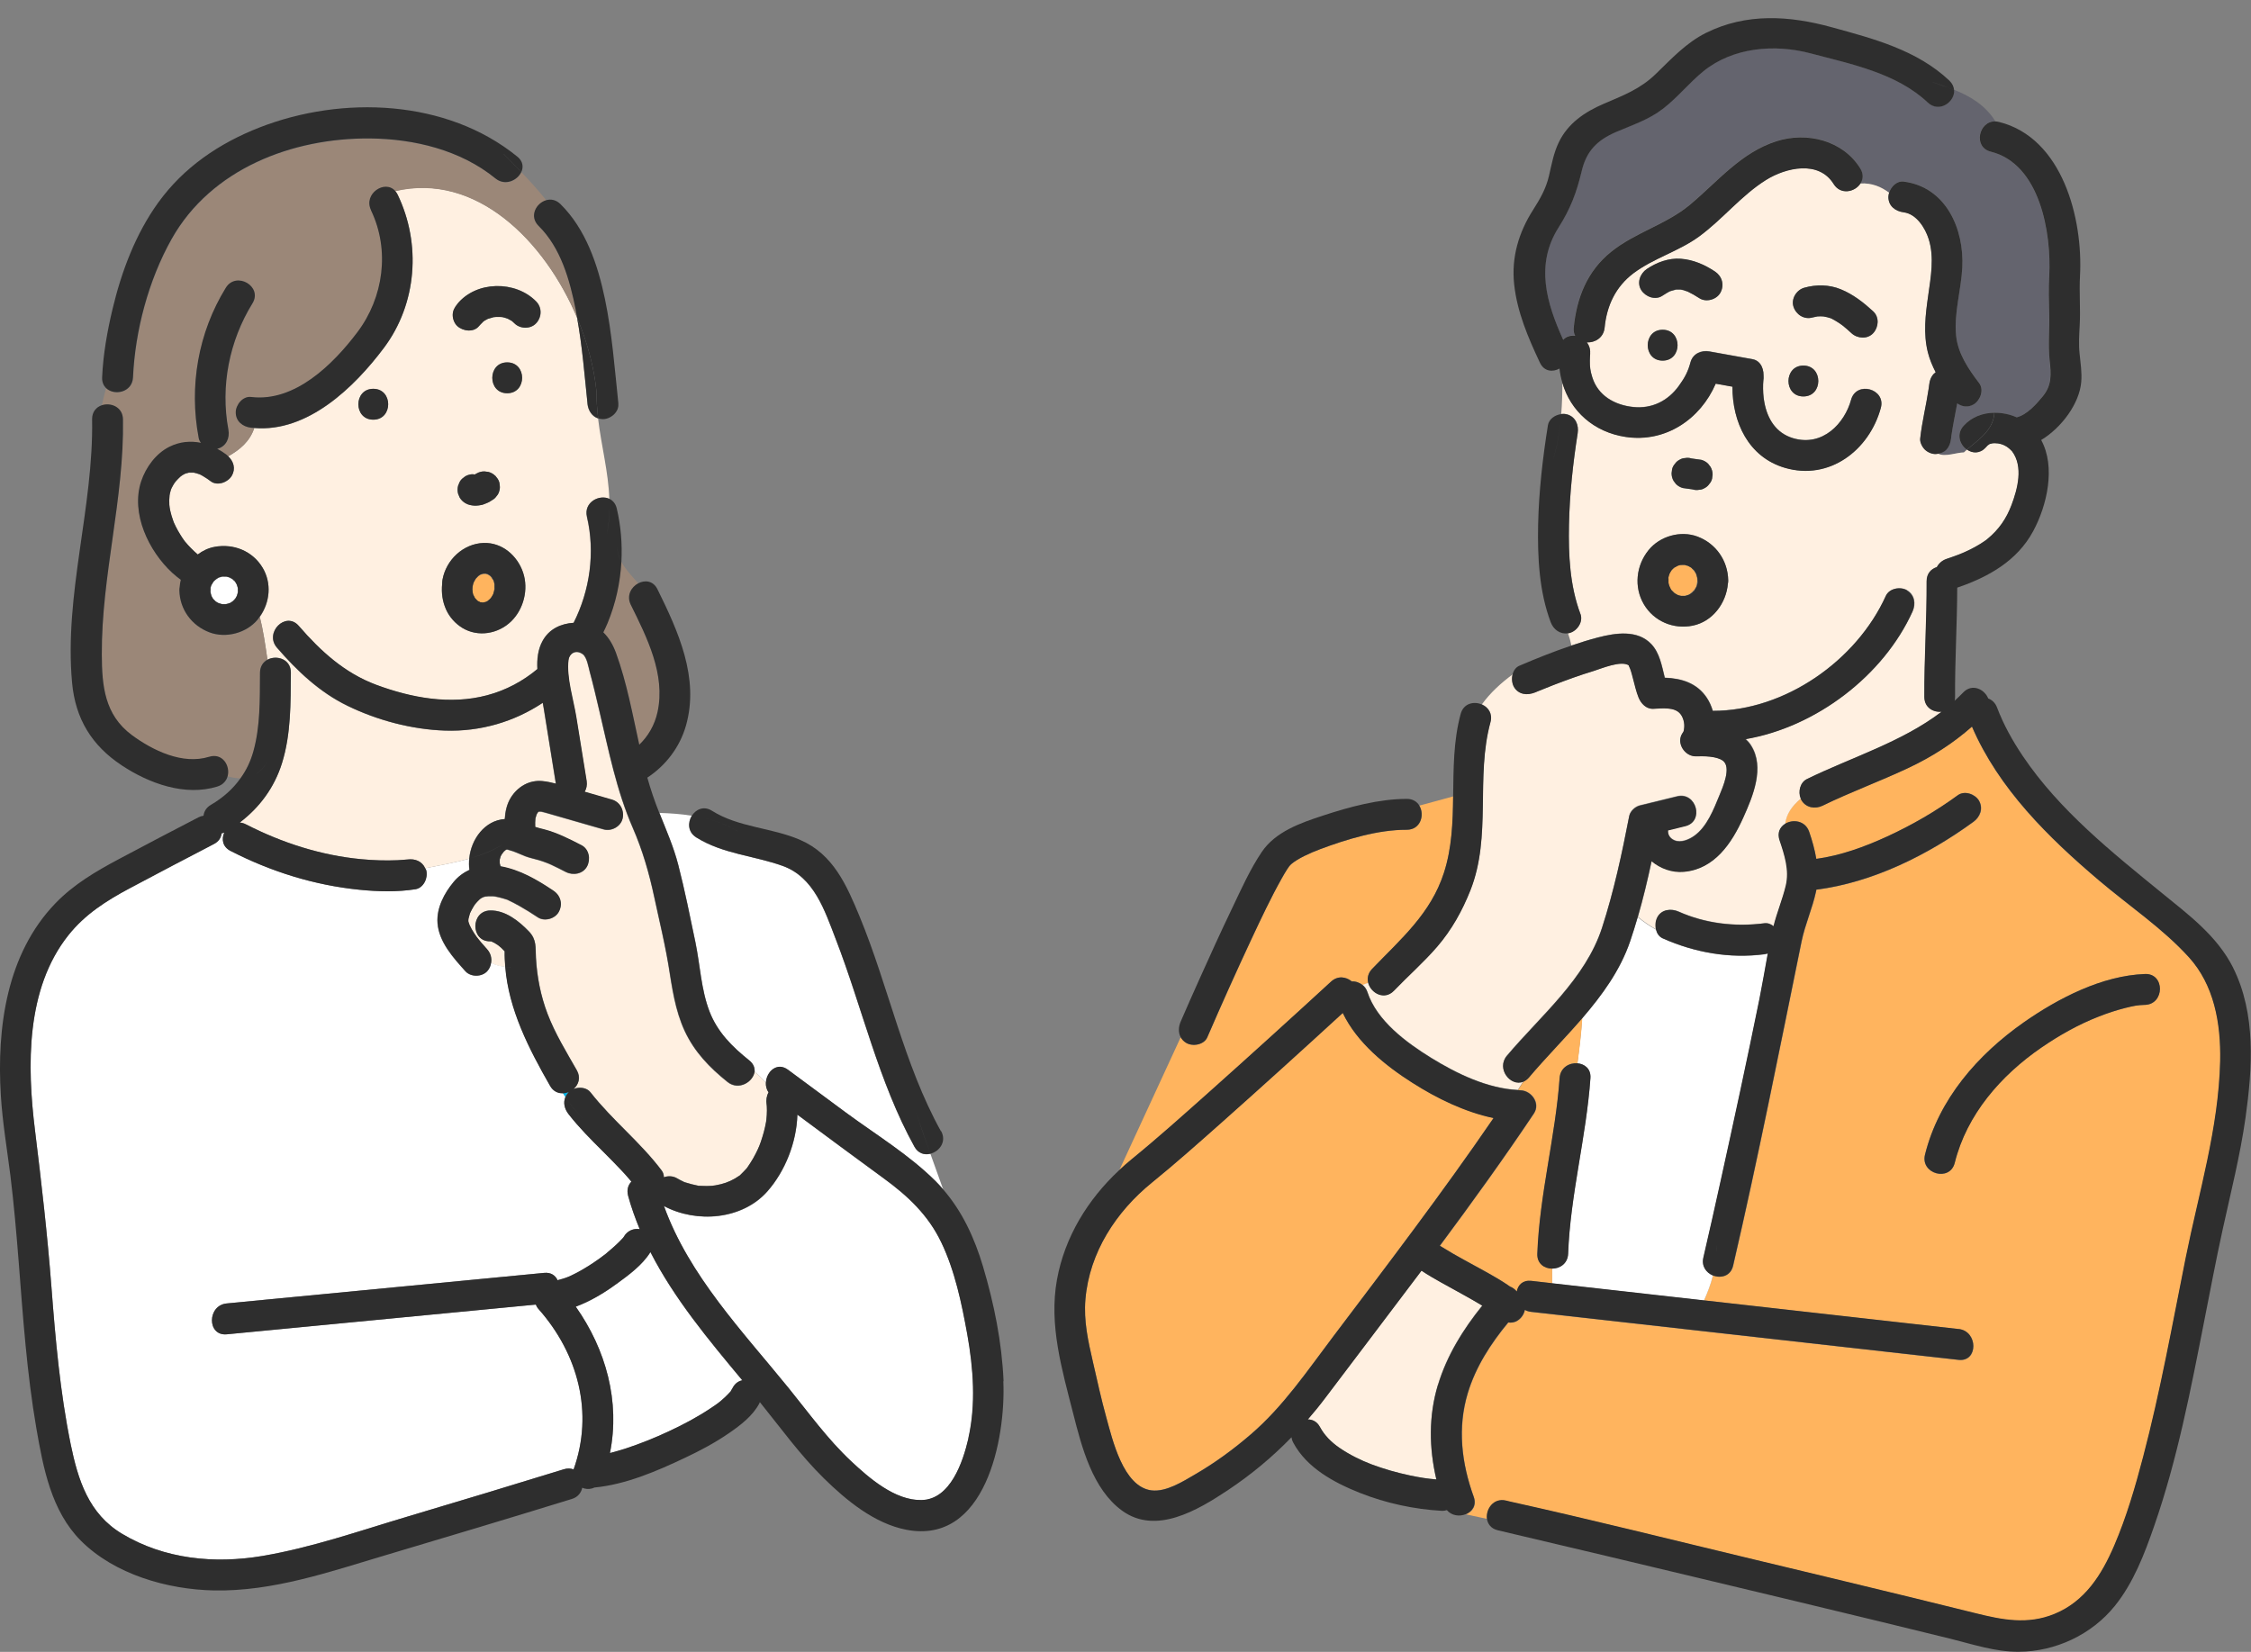 <?xml version="1.0" encoding="UTF-8"?>
<svg id="house_media_people" xmlns="http://www.w3.org/2000/svg" width="218" height="160" viewBox="0 0 218 160">
  <rect x="0" y="0" width="218" height="160" fill="#808080" stroke="none"/>
  <defs>
    <style>
      .cls-1 {
        fill: #64646e;
      }

      .cls-2 {
        fill: #fff;
      }

      .cls-3 {
        fill: none;
      }

      .cls-4 {
        fill: #ffb4a5;
      }

      .cls-5 {
        fill: #ffb45e;
      }

      .cls-6 {
        fill: #00b4e8;
      }

      .cls-7 {
        fill: #fff0e1;
      }

      .cls-8 {
        fill: #9b8778;
      }

      .cls-9 {
        fill: #2e2e2e;
      }
    </style>
  </defs>
  <rect class="cls-3" width="218" height="160"/>
  <path class="cls-4" d="M139.05,143.93c.03-.2.02-.51,0,0h0Z"/>
  <g>
    <g>
      <path class="cls-7" d="M74.24,106.94s0,.02,0,.03c-.06-.41,0-.82.19-1.16-.2-.29-.28-.63-.26-.95-.35-.38-.72-.74-1.1-1.1-.08,1.02-1.52,1.94-2.62,1.06-1.73-1.39-3.2-2.91-4.15-4.94-.95-2.04-1.23-4.21-1.58-6.41-.11-.66-.23-1.32-.37-1.97-.31-1.53-.68-3.06-1-4.59-.49-2.32-1.13-4.53-2.08-6.71-1.58-3.62-2.34-7.52-3.24-11.34-.3-1.26-.59-2.53-.93-3.78-.12-.44-.27-1.42-.69-1.71-.69-.48-1.3-.02-1.37.59-.2,1.73.48,3.83.76,5.52.33,2.06.67,4.13,1,6.19.06.4-.02.75-.19,1.04.88.25,1.75.5,2.63.76.8.23,1.23,1.04,1.04,1.84-.18.78-1.09,1.26-1.84,1.04-.24-.07-.48-.14-.71-.2-1.56-.45-3.13-.9-4.69-1.35-.21-.06-.43-.12-.65-.17.01.01-.15,0-.22,0-.01,0-.02.01-.02.01-.04.04-.07.07-.11.11,0,0,0,0,0,0-.02.06-.07.13-.1.19,0,0,0,0,0,0,0,.09-.05.2-.08.28,0,.03-.01.04-.02.06,0,0,0,0,0,0-.03.28-.03.55-.02.83.02,0,.05.02.07.03.26.09.52.14.78.21,1.27.33,2.46.94,3.63,1.54.74.38.9,1.36.54,2.05-.39.74-1.35.89-2.05.54-.46-.24-.92-.47-1.39-.69,0,0-.24-.11-.27-.12-.08-.03-.15-.06-.23-.09-.24-.09-.48-.18-.73-.25-.44-.13-.89-.22-1.32-.38-.28-.11-.56-.23-.84-.35-.01,0-.02,0-.03-.01-.09-.04-.18-.07-.28-.11-.19-.07-.4-.11-.59-.18,0,0,0,0,0,0-.03,0-.07,0-.11.02-.02,0-.03.02-.04.03-.05.04-.14.12-.14.12-.06.06-.11.12-.17.18.21-.2,0,0-.05.09-.04.07-.08.14-.12.21,0,.01,0,.01-.01.02,0,0,0,0,0,0-.02.1-.06.19-.08.29,0,.02,0,.02-.01.04,0,.09,0,.19,0,.28,0,.02,0,.03,0,.04.02.1.04.19.07.28,0,.01,0,.02,0,.03,1.88.33,3.54,1.3,5.12,2.36.69.47.93,1.29.54,2.04-.36.68-1.39.97-2.04.54-.57-.38-1.16-.75-1.76-1.09-.39-.22-.79-.43-1.2-.62-.01,0-.02,0-.04-.01-.11-.03-.21-.07-.32-.1-.27-.08-.55-.15-.83-.2-.02,0-.12-.02-.17-.02-.03,0-.06,0-.07,0-.14,0-.28-.01-.42,0-.11,0-.39.07-.15,0-.07.02-.13.03-.2.05-.02,0-.08.02-.13.04-.05.02-.12.06-.14.07-.05.03-.09.06-.14.09-.02.02-.05.04-.07.06-.15.14-.29.3-.43.46-.03.04-.11.16-.14.21-.07.11-.13.22-.19.33-.05.1-.1.2-.15.3-.02.05-.04.1-.05.15-.04.13-.08.27-.11.41,0,.02,0,.03-.01.04,0,0,0,0,0,.02,0,.02,0,.11-.01.19.02.04.03.1.04.15.02.08.06.16.09.24,0,0,0,0,0,0,.06.13.13.26.2.39.14.25.3.5.47.73,0,.01.08.1.11.14.03.03.06.08.06.08.09.11.19.23.28.34.19.22.39.44.58.66.34.37.45.83.38,1.28.46.26.93.36,1.39.39-.04-.5-.07-1.01-.06-1.52-.12-.11-.23-.24-.35-.35-.24-.21-.33-.28-.64-.46,0,0-.42-.19-.23-.12-.04-.02-.07-.03-.08-.03-.02,0-.04,0-.09,0-1.93.03-1.92-2.96,0-2.99,1.47-.02,2.78,1.03,3.75,2.04.75.79.62,1.54.67,2.53.1,1.85.46,3.69,1.12,5.43.73,1.92,1.82,3.7,2.84,5.48.41.71.17,1.39-.31,1.81.55-.22,1.27-.14,1.63.32,2.11,2.7,4.84,4.84,6.9,7.58.15.2.21.42.21.65.41-.15.87-.13,1.27.1.19.11.38.22.59.31.07.03.1.05.12.06.02,0,.06.02.13.04.37.12.74.22,1.12.29.06.01.1.02.13.03.03,0,.07,0,.13,0,.22.01.44.03.66.02.17,0,.33,0,.5-.02,0,0,.3-.04.32-.04.76-.13,1.33-.33,1.92-.67.14-.08.28-.18.42-.27.02-.01.02-.01.04-.02.01-.01.02-.02.04-.04.22-.21.42-.41.62-.64.05-.06.07-.08.07-.09.02-.03.04-.06.06-.09.09-.13.19-.27.27-.41.17-.27.32-.54.47-.82.3-.58.44-.94.67-1.67.09-.31.18-.62.25-.94.04-.17.07-.33.1-.5,0-.04.02-.16.03-.22.03-.29.05-.59.05-.88,0-.13,0-.25-.01-.38,0-.08-.01-.16-.02-.24Z"/>
      <path class="cls-6" d="M45.34,89.36s0-.04-.01-.08c0,.04,0,.08.01.08Z"/>
      <path class="cls-6" d="M47.55,55.87s.01.03.02.04c0,0,0,0,0,0,0-.02-.02-.03-.03-.05Z"/>
      <path class="cls-6" d="M47.88,57.11s.01-.08.02-.12c-.01.04-.01.06-.02.09,0,0,0,.01,0,.02,0,0,0,.01,0,.02Z"/>
      <path class="cls-6" d="M52.15,78.63s-.02,0-.02,0c-.05.01-.03.02.02,0Z"/>
      <path class="cls-6" d="M47.85,57.22s.02-.04.03-.11c0,.01,0,.03,0,.04,0,.02-.01.04-.02.06Z"/>
      <path class="cls-6" d="M46.74,31.21s.07-.06.1-.1c0,0-.02.01-.03.02-.09.06-.15.14-.07.08Z"/>
      <path class="cls-6" d="M46.34,55.79s-.07.06-.11.08c.04-.02.05-.03.08-.04,0,0,.02-.02.02-.02,0,0,0,0,0,0Z"/>
      <path class="cls-6" d="M46.84,31.12s.02-.02.05-.05c-.02.02-.03.03-.05.05,0,0,0,0,0,0Z"/>
      <path class="cls-6" d="M47.6,55.94s-.01-.01-.02-.02c.03.05.06.1.09.15.01,0-.01-.06-.07-.13Z"/>
      <path class="cls-6" d="M55.07,105.78s.04-.03.05-.04c-.2.09-.41.13-.62.14.08.13.17.26.25.39.07-.17.17-.33.31-.49Z"/>
      <path class="cls-2" d="M60.83,115.79c-.15-.57,0-1.03.32-1.36-.07-.09-.15-.18-.22-.26-.26-.31-.53-.6-.81-.9-.56-.6-1.13-1.17-1.71-1.75-1.16-1.17-2.33-2.33-3.35-3.63-.39-.5-.53-1.09-.31-1.63-.09-.13-.17-.26-.25-.39-.46.01-.92-.19-1.22-.72-2.04-3.59-4-7.38-4.34-11.52-.46-.04-.93-.13-1.39-.39-.04.3-.15.59-.38.84-.53.57-1.59.58-2.11,0-1.17-1.3-2.56-2.83-2.7-4.66-.11-1.46.65-2.9,1.56-3.99.43-.52.95-.9,1.53-1.17-.06-.36-.05-.73-.02-1.09-1.41.4-2.87.65-4.25.93.03.07.08.12.1.19.2.72-.25,1.71-1.04,1.84-1.79.28-3.63.23-5.43.05-4.38-.44-8.57-1.76-12.48-3.76-.79-.4-.89-1.16-.61-1.78-.09.04-.17.06-.26.08-.04.4-.26.78-.74,1.03-2.73,1.42-5.45,2.84-8.16,4.29-2.25,1.2-4.33,2.52-5.94,4.55-4.13,5.2-4.01,12.65-3.23,18.89.63,5.05,1.2,10.07,1.59,15.15.39,5.1.84,10.2,1.86,15.23.72,3.51,1.74,6.76,4.98,8.7,4.11,2.47,8.93,2.93,13.59,2.15,4.78-.81,9.43-2.44,14.07-3.82,5.05-1.5,10.09-3.03,15.13-4.58.36-.11.67-.09.94.02,1.98-5.5.43-11.22-3.38-15.52-.13-.14-.21-.3-.28-.45-1,.1-2.01.19-3.01.29-8.97.86-17.94,1.73-26.92,2.59-1.92.18-1.9-2.81,0-2.99,1.27-.12,2.55-.25,3.82-.37,8.97-.86,17.94-1.73,26.92-2.59.67-.06,1.09.26,1.3.71.33-.09.67-.19.99-.31.02,0,.03-.01.05-.02.09-.04.18-.08.27-.12.2-.09.39-.19.58-.29.77-.41,1.51-.88,2.21-1.39.1-.07.2-.14.29-.22,0,0,.02-.01.03-.02,0,0,0,0,0,0,.16-.09.31-.25.46-.37.27-.23.54-.46.8-.7.21-.2.41-.4.61-.61.04-.04.08-.09.11-.13.01-.02.03-.05.04-.07.33-.55.93-.79,1.51-.7-.43-1.05-.82-2.12-1.12-3.23Z"/>
      <path class="cls-2" d="M90.09,111.76c-.56.14-1.18-.03-1.54-.69-3.48-6.29-5.04-13.44-7.62-20.11-1.07-2.77-2.1-5.98-5.13-7.08-2.79-1.01-5.79-1.15-8.37-2.76-.84-.53-.84-1.46-.43-2.11-1.06-.17-2.12-.24-3.13-.27.66,1.66,1.38,3.29,1.83,5.04.63,2.47,1.14,4.99,1.66,7.49.46,2.22.54,4.58,1.37,6.72.77,2,2.2,3.41,3.85,4.73.39.32.53.69.51,1.06.38.35.75.72,1.1,1.1.05-1.06,1.07-2.04,2.14-1.25,1.87,1.39,3.74,2.77,5.61,4.15,2.89,2.13,6.13,4.1,8.68,6.64.25.25.49.51.72.78-.41-1.13-.82-2.27-1.23-3.43Z"/>
      <path class="cls-8" d="M58.43,61.25c.54.52.95,1.22,1.23,2,1.05,2.86,1.59,5.89,2.25,8.88.86-.81,1.49-1.88,1.77-3.17.79-3.62-1.03-7.23-2.59-10.38-.44-.89.04-1.72.72-2.08-.62-.71-1.25-1.36-1.65-2.11-.11,2.04-.55,4.05-1.34,5.96-.13.3-.27.59-.41.89Z"/>
      <path class="cls-7" d="M56.9,39.11c-.29-2.78-.51-5.57-1.01-8.33-3.15-7.48-9.79-14.12-17.62-12.28.09.1.17.21.24.36,2.3,4.77,1.87,10.57-1.33,14.84-2.86,3.82-7.38,8.21-12.56,7.76-.44,1.32-1.41,2.11-2.53,2.74.52.49.76,1.2.36,1.89-.37.64-1.4,1.02-2.04.54-.23-.18-.47-.35-.73-.49-.1-.06-.21-.11-.31-.17-.02-.01-.03-.02-.05-.02-.18-.07-.37-.12-.56-.16-.01,0-.02,0-.03,0-.08,0-.17,0-.25,0-.06,0-.12,0-.18,0-.07.02-.26.08-.34.09-.06.03-.21.1-.25.13-.06.04-.21.15-.24.17-.16.15-.31.3-.45.46-.03.04-.08.11-.12.16-.06.09-.12.19-.17.28-.02.04-.09.17-.13.25-.02.05-.04.11-.05.13-.04.12-.08.25-.1.38-.01.05-.02.12-.03.17-.03.3-.04.6-.02.9,0,.04.02.2.03.26.01.07.05.26.06.32.07.31.16.62.27.92.02.05.07.18.08.22.06.13.12.26.18.38.15.29.31.58.48.85.09.14.18.27.27.41.02.04.1.13.13.18.38.46.79.88,1.25,1.27,0,0,0,0,0,0,.48-.36,1.03-.63,1.65-.74,1.82-.33,3.66.41,4.63,2.02.91,1.52.72,3.37-.27,4.77.33,1.29.53,2.71.74,4.13.89-.48,2.28-.07,2.27,1.25-.02,2.91.02,5.96-.86,8.77-.74,2.37-2.17,4.29-4.09,5.75.2.01.41.07.61.18,3.47,1.78,7.27,3.01,11.17,3.37,1.16.11,2.32.15,3.48.1.32-.01.64-.04.96-.07.38-.03.15,0,.04,0,.72-.1,1.41.18,1.7.85,1.38-.28,2.84-.53,4.25-.93.18-1.89,1.51-3.7,3.44-3.83.05-.73.19-1.45.59-2.08.65-1.05,1.78-1.72,3.04-1.6.44.04.89.14,1.32.25-.39-2.42-.78-4.85-1.17-7.27-.03-.18-.07-.37-.1-.56-2.73,1.81-6,2.81-9.48,2.69-3.22-.11-6.54-1-9.43-2.4-2.7-1.31-4.88-3.38-6.83-5.63-1.25-1.45.85-3.57,2.11-2.11,2.11,2.44,4.44,4.57,7.51,5.71,3.41,1.27,7.16,1.96,10.73,1.01,1.85-.49,3.48-1.38,4.87-2.54-.05-.96.05-1.9.5-2.72.63-1.16,1.77-1.68,3.01-1.76,1.58-3.12,2.11-6.81,1.29-10.27-.33-1.4,1.2-2.2,2.18-1.73-.09-2.64-.77-5.11-1.09-7.79-.59-.2-.96-.77-1.03-1.41ZM36.15,40.65c-1.93,0-1.92-2.99,0-2.99s1.92,2.99,0,2.99ZM49.5,60.19c-1.25,1.21-3.2,1.56-4.72.63-.68-.41-1.25-1.04-1.57-1.76-.37-.82-.47-1.64-.39-2.5,0-.13.01-.26.03-.39.33-1.93,2-3.51,3.98-3.58,1.8-.07,3.28,1.23,3.83,2.87.55,1.61.06,3.55-1.16,4.73ZM47.97,46.09c.08.1.16.2.23.3.11.17.17.36.18.56.04.2.04.4-.03.6-.05.19-.14.36-.27.51-.11.16-.25.29-.42.38-.09.06-.18.12-.27.17-.04.02-.08.04-.12.06-.15.06-.29.13-.44.18-.07.02-.13.04-.2.06-.18.03-.36.06-.54.07-.04,0-.08,0-.12,0-.13-.01-.33-.03-.49-.07-.15-.04-.3-.1-.43-.18-.22-.13-.4-.31-.54-.54-.05-.12-.1-.24-.15-.36-.07-.26-.07-.53,0-.79.05-.12.1-.24.15-.36.09-.17.22-.31.38-.42.14-.13.31-.22.51-.27.19-.06.38-.07.57-.03.06-.03.12-.06.18-.1.23-.14.48-.2.75-.2.13.02.26.04.4.05.25.07.47.2.66.38ZM49.12,35.1c1.93,0,1.92,2.99,0,2.99s-1.92-2.99,0-2.99ZM51.93,31.31c-.54.59-1.57.56-2.11,0-.07-.08-.15-.14-.23-.21-.03-.02-.06-.04-.1-.06-.11-.07-.22-.12-.33-.18-.01,0-.03,0-.04-.01-.12-.04-.31-.11-.48-.14-.02,0-.02,0-.05,0-.06,0-.12,0-.18-.01-.12,0-.24,0-.36,0-.07,0-.14.01-.21.02-.02,0-.02,0-.03,0-.06.02-.13.04-.16.05-.11.03-.23.06-.34.1,0,0-.02,0-.03,0,0,0,0,0,0,0-.1.05-.21.11-.31.17-.04.02-.08.05-.12.08-.04.04-.08.08-.1.1-.12.11-.24.23-.35.36-.52.65-1.57.5-2.11,0-.27-.25-.44-.69-.44-1.06,0-.43.18-.74.44-1.06,1.83-2.28,5.65-2.31,7.65-.26.58.6.55,1.51,0,2.11Z"/>
      <path class="cls-8" d="M25.18,65.13c0-.61.31-1.02.72-1.25-.2-1.42-.41-2.84-.74-4.13-.07.09-.12.19-.19.27-1.08,1.31-3.08,1.84-4.67,1.25-1.73-.65-2.89-2.22-2.92-4.09,0-.11.01-.21.03-.31.02-.23.06-.46.11-.69-.29-.21-.57-.44-.83-.68-2.27-2.1-4.04-5.75-3.01-8.86.45-1.37,1.42-2.7,2.74-3.35,1-.5,2.05-.59,3.05-.38-.11-.14-.19-.3-.22-.48-.94-4.99-.04-10.2,2.63-14.54,1.01-1.64,3.6-.13,2.58,1.51-2.24,3.63-3.13,8.03-2.33,12.24.15.8-.21,1.61-1.04,1.84-.02,0-.04,0-.06,0,.31.16.61.35.89.56.06.05.12.1.18.16,1.12-.63,2.09-1.42,2.53-2.74-.1,0-.2,0-.3-.02-.8-.1-1.5-.61-1.49-1.49,0-.74.69-1.59,1.49-1.49,4.22.51,7.94-3.17,10.28-6.26,2.55-3.37,3.19-7.96,1.33-11.82-.76-1.59,1.34-2.98,2.34-1.86,7.83-1.84,14.47,4.8,17.62,12.28-.05-.27-.09-.54-.14-.81-.58-2.87-1.44-5.97-3.59-8.09-.94-.93-.24-2.22.74-2.49-.74-.94-1.56-1.84-2.41-2.73-.38.82-1.57,1.38-2.5.62-3.38-2.75-7.86-3.83-12.14-3.87-7.52-.07-15.39,2.94-19.21,9.72-2.26,4.01-3.55,8.94-3.75,13.42-.07,1.48-1.85,1.81-2.63,1.02-.15.56-.29,1.12-.41,1.69.87-.29,2.03.16,2.05,1.36.13,7.66-2.08,15.13-2.05,22.79.01,3.06.28,5.84,2.9,7.79,2.03,1.51,4.94,2.92,7.49,2.11,1.28-.4,2.04.86,1.79,1.86.43.13.86.2,1.26.2.54-.77.96-1.62,1.23-2.57.69-2.45.64-5.04.65-7.65Z"/>
      <path class="cls-6" d="M45.94,57.9s.05.06.08.08c0,0,0,0,0,0-.02-.03-.04-.04-.07-.08Z"/>
      <path class="cls-6" d="M45.76,57.4s0-.05,0-.07c0,0,0,0,0-.01,0,.03,0,.06,0,.09Z"/>
      <path class="cls-6" d="M45.76,57.32c0-.05,0-.11,0-.16,0,0,0,0,0,0,0,0-.01.06,0,.13,0,.01,0,.02,0,.03Z"/>
      <path class="cls-5" d="M45.85,57.68c.08.13.09.16.06.13.03.06.07.11.1.17.04.04.06.07.08.08.03.04.06.07.1.11.02.02.03.03.05.05.02,0,.04.02.05.03.03.02.07.04.1.05.06.01.1.02.12.04.05.01.09.02.13.04.03,0,.06,0,.09,0,.03,0,.06,0,.09,0,.08-.02.16-.04.24-.07.03-.02.07-.03.1-.05.03-.02.07-.04.1-.06.1-.11.14-.13.12-.1.02-.02.05-.04.07-.06.03-.03.07-.08.1-.12.07-.1.13-.2.18-.3,0-.02.02-.04.03-.06.03-.11.07-.22.09-.33,0-.01,0-.06.03-.14,0-.14,0-.28,0-.43,0-.02,0-.03,0-.05-.02-.11-.06-.23-.09-.34,0,0,0,0,0-.01-.01-.02-.02-.04-.03-.05-.02-.04-.05-.08-.08-.12,0,0-.05-.05-.1-.16-.02-.03-.05-.05-.07-.08-.03-.03-.05-.05-.08-.07-.06-.04-.13-.08-.19-.12-.04-.01-.09-.03-.13-.04-.02,0-.04-.01-.07-.02-.08,0-.15,0-.23,0-.03,0-.05.01-.08.02-.07.02-.13.04-.2.06-.04.03-.07.04-.11.07.03-.01,0,.01-.11.08-.07.07-.14.14-.21.21-.03.05-.06.09-.09.14-.05.08-.09.16-.13.24-.01.05-.03.1-.05.15-.03.09-.04.18-.06.27,0,.09-.02.25-.02.33,0,0,.01.06.01.18.02.12.05.24.09.35Z"/>
      <path class="cls-2" d="M91.16,120.34c-1.26-2.64-3.25-4.5-5.58-6.2-2.8-2.04-5.58-4.1-8.35-6.16-.08,2.68-1.18,5.46-2.9,7.42-2.44,2.77-6.88,3.11-10.02,1.43,2.43,6.74,7.63,12.16,12.08,17.64,1.96,2.42,3.76,4.93,6.04,7.07,1.75,1.64,4.25,3.82,6.82,3.77,2.81-.05,4.02-3.72,4.54-5.96.76-3.29.49-6.79-.1-10.09-.54-2.99-1.2-6.16-2.52-8.91Z"/>
      <path class="cls-2" d="M59.7,124.37c-1.2.88-2.53,1.67-3.94,2.2,2.93,4.15,4.32,9.19,3.31,14.18.51-.13,1.02-.27,1.52-.44,1.45-.48,2.84-1.03,4.21-1.68,1.4-.66,2.77-1.38,4.05-2.24.61-.41.83-.56,1.35-1.04.18-.17.35-.35.52-.53.02-.02.03-.03.04-.04,0-.01.01-.02.02-.05.06-.1.12-.19.18-.3.23-.43.57-.65.93-.72-3.26-3.91-6.59-7.91-8.9-12.42-.78,1.26-2.13,2.24-3.29,3.09Z"/>
      <path class="cls-6" d="M45.89,57.76s-.02-.04-.03-.06c0,0,0-.01,0-.02-.01-.02-.02-.03-.03-.05.03.04.04.09.07.13Z"/>
      <path class="cls-6" d="M46.48,58.35s.05.02.06.02c0,0,0,0,.01,0,.01,0,0-.02-.04-.03-.04-.01-.08-.02-.12-.03.03.01.06.03.08.05Z"/>
      <path class="cls-6" d="M47.22,58.23s.04-.04.06-.06c0,0-.01,0-.02.01-.02.02-.02.02-.04.04Z"/>
      <path class="cls-6" d="M46.33,58.29s.05.01.07.02c0,0,0,0,0,0-.02,0-.04-.01-.06-.02Z"/>
      <path class="cls-6" d="M46.02,57.99c.04.08.11.12.07.07-.02-.03-.05-.05-.07-.08,0,0,0,0,0,0Z"/>
      <path class="cls-6" d="M47.28,58.17c.05-.03.08-.07.09-.09-.03.03-.06.06-.1.09,0,0,0,0,0,0Z"/>
      <path class="cls-9" d="M46.02,57.99s.05.05.07.08c-.01-.02-.04-.05-.08-.08,0,0,0,0,0,0Z"/>
      <path class="cls-9" d="M47.58,55.92s0,0,0,0c.05.11.09.16.1.16-.03-.05-.06-.1-.09-.15Z"/>
      <path class="cls-9" d="M46.4,58.31s.08.02.12.03c-.03-.01-.07-.02-.12-.04,0,0,0,0,0,0Z"/>
      <path class="cls-9" d="M45.76,57.32s0,0,0,.01c0-.11,0-.17-.01-.18,0,0,0,0,0,0,0,.05,0,.11,0,.16Z"/>
      <path class="cls-9" d="M47.26,58.19s.01,0,.02-.01c.03-.03.06-.06.1-.09.02-.03-.01-.01-.12.1Z"/>
      <path class="cls-9" d="M42.82,56.56c-.08.87.02,1.68.39,2.5.33.72.9,1.35,1.57,1.76,1.52.92,3.47.58,4.72-.63,1.22-1.18,1.7-3.12,1.16-4.73-.55-1.64-2.03-2.93-3.83-2.87-1.98.07-3.64,1.65-3.98,3.58-.02.13-.03.26-.03.39ZM45.75,57.15c0-.07.01-.23.02-.33.02-.09.03-.18.06-.27.01-.05.03-.1.05-.15.04-.08.08-.16.13-.24.03-.05.06-.1.09-.14.07-.07.14-.14.21-.21-.03.02-.04.02-.08.04.04-.02.07-.05.11-.08,0,0,0,0,0,0,0,0-.02.02-.02.02.12-.07.14-.1.11-.08.04-.03.07-.04.11-.07.07-.02.13-.04.2-.06.03,0,.05-.01.08-.02.08,0,.15,0,.23,0,.02,0,.04,0,.07.02.04.01.09.03.13.04.07.04.13.08.19.12.03.02.05.05.08.07.03.03.05.05.07.08,0-.02-.01-.02-.02-.04,0,.02.02.03.03.05,0,0,.01.01.02.02.06.07.08.12.07.13.03.04.06.08.08.12,0,.01.02.03.03.05,0,0,0,0,0,.01.04.11.07.22.09.34,0,.01,0,.03,0,.05,0,.14,0,.28,0,.43,0-.03,0-.04.02-.09-.01.04-.02.08-.02.12,0,.07-.02.12-.03.11-.03.11-.06.22-.09.33,0,.02-.02.04-.03.06-.05.11-.12.2-.18.3-.04.04-.07.09-.1.12-.02.02-.04.04-.07.06-.01.02-.04.05-.09.09,0,0,0,0,0,0-.02.02-.04.04-.06.06.02-.02.03-.03.04-.04-.03.02-.07.04-.1.06-.03.02-.07.04-.1.05-.08.02-.16.04-.24.07-.03,0-.06,0-.09,0-.03,0-.06,0-.09,0-.04-.01-.08-.02-.13-.04.04.02.05.03.04.03,0,0,0,0-.01,0-.01,0-.03,0-.06-.02-.03-.02-.06-.03-.08-.05-.02,0-.05-.02-.07-.02.03,0,.04.01.06.02-.03-.02-.07-.03-.1-.05-.01,0-.03-.02-.05-.03-.02-.02-.04-.03-.05-.05-.04-.03-.07-.07-.1-.11.04.05-.02,0-.07-.07,0,0,0,0,0,0-.03-.03-.05-.06-.08-.08.04.04.05.05.07.08-.03-.06-.07-.11-.1-.17.03.03.02,0-.06-.13,0,0,0,.01,0,.02,0,.03.02.04.03.06-.02-.04-.04-.1-.07-.13.02.02.02.03.03.05-.04-.11-.07-.23-.09-.35,0,.03,0,.04,0,.07,0-.03,0-.06,0-.09,0-.01,0-.02,0-.03-.01-.07,0-.14,0-.13Z"/>
      <path class="cls-9" d="M47.87,57.15s0-.03,0-.04c0,0,0-.01,0-.02,0,0,0-.01,0-.02-.02.09-.03.13-.03.14,0-.02.01-.04.02-.06Z"/>
      <path class="cls-9" d="M49.12,35.1c-1.92,0-1.93,2.99,0,2.99s1.93-2.99,0-2.99Z"/>
      <path class="cls-9" d="M36.15,37.66c-1.92,0-1.93,2.99,0,2.99s1.93-2.99,0-2.99Z"/>
      <path class="cls-9" d="M47.97,46.09c-.19-.19-.41-.31-.66-.38-.13-.02-.26-.04-.4-.05-.27,0-.52.07-.75.2-.06.04-.12.07-.18.1-.19-.04-.38-.03-.57.03-.19.05-.36.14-.51.27-.16.11-.29.25-.38.42-.05.12-.1.24-.15.36-.07.26-.07.53,0,.79.05.12.1.24.15.36.13.22.31.4.54.54.13.08.28.14.43.18.15.04.36.06.49.07.04,0,.08,0,.12,0,.18,0,.36-.04.54-.07.07-.01.14-.03.2-.06.15-.05.3-.12.44-.18.04-.02.08-.04.12-.06.09-.05.18-.11.27-.17.17-.09.31-.22.42-.38.13-.14.22-.31.27-.51.06-.2.07-.4.03-.6,0-.2-.07-.38-.18-.56-.08-.1-.16-.2-.23-.3Z"/>
      <path class="cls-9" d="M69.72,101.63c1.27.42,2.36,1.22,3.35,2.14.03-.36-.11-.74-.51-1.06-1.65-1.32-3.07-2.73-3.85-4.73-.82-2.14-.91-4.5-1.37-6.72-.52-2.49-1.02-5.02-1.66-7.49-.45-1.75-1.17-3.38-1.83-5.04-.74-.02-1.46-.02-2.12-.02.66,0,1.38,0,2.12.02-.22-.55-.43-1.1-.62-1.67-.2-.57-.37-1.15-.54-1.74,1.77-1.16,3.14-2.93,3.74-5.03,1.32-4.62-.75-9.15-2.76-13.22-.41-.83-1.22-.91-1.86-.57.97,1.1,1.91,2.33,1.91,4.26,0-1.94-.94-3.17-1.91-4.26-.68.36-1.16,1.19-.72,2.08,1.56,3.15,3.38,6.75,2.59,10.38-.28,1.28-.92,2.36-1.77,3.17-.66-2.99-1.21-6.02-2.25-8.88-.29-.79-.69-1.48-1.23-2,.14-.29.28-.58.41-.89.79-1.91,1.23-3.93,1.34-5.96-.26-.48-.42-1-.42-1.6,0,.6.17,1.12.42,1.6.09-1.72-.05-3.46-.45-5.15-.11-.47-.38-.77-.7-.93.04,1.12-.02,2.28-.27,3.49.24-1.21.31-2.37.27-3.49-.98-.47-2.51.32-2.18,1.73.81,3.46.28,7.16-1.29,10.27-1.24.08-2.38.6-3.01,1.76-.45.82-.55,1.76-.5,2.72-1.39,1.16-3.02,2.05-4.87,2.54-3.57.95-7.33.25-10.73-1.01-3.07-1.14-5.4-3.27-7.51-5.71-1.26-1.46-3.37.66-2.11,2.11,1.95,2.25,4.13,4.32,6.83,5.63,2.89,1.41,6.21,2.29,9.43,2.4,3.48.12,6.75-.87,9.48-2.69.04.19.07.38.1.56.39,2.42.78,4.85,1.17,7.27-.44-.11-.88-.21-1.32-.25-1.26-.12-2.39.55-3.04,1.6-.39.63-.54,1.35-.59,2.08-1.93.13-3.26,1.94-3.44,3.83,1.18-.34,2.33-.78,3.36-1.46-1.03.69-2.18,1.13-3.36,1.46-.03.36-.04.73.02,1.09-.58.27-1.1.65-1.53,1.17-.91,1.09-1.67,2.53-1.56,3.99.14,1.83,1.53,3.36,2.7,4.66.52.58,1.59.57,2.11,0,.23-.25.34-.54.38-.84-.25-.14-.5-.33-.75-.58.25.25.5.44.75.58.07-.44-.05-.9-.38-1.28-.2-.22-.39-.44-.58-.66-.1-.11-.19-.23-.28-.34,0,0-.04-.04-.06-.08-.03-.04-.1-.13-.11-.14-.17-.24-.33-.48-.47-.73-.07-.13-.14-.26-.2-.39,0,0,0,0,0,0-.03-.08-.06-.16-.09-.24-.01-.04-.02-.11-.04-.15,0-.08.01-.17.01-.19,0,0,0-.01,0-.02,0-.01,0-.02.01-.04.04-.14.07-.27.11-.41.02-.05.04-.1.05-.15.05-.1.1-.2.15-.3.06-.11.13-.22.19-.33.03-.05.12-.17.14-.21.13-.16.27-.32.43-.46.02-.02.04-.04.07-.06.05-.03.09-.06.14-.09.02,0,.09-.04.14-.07.05-.01.12-.04.13-.04.07-.02.13-.03.2-.05-.24.07.03,0,.15,0,.14,0,.28,0,.42,0,0,0,.04,0,.07,0,.05,0,.15.02.17.02.28.05.56.12.83.2.11.03.21.07.32.1.02,0,.02,0,.04.01.41.19.8.4,1.2.62.6.34,1.18.7,1.76,1.09.65.44,1.68.15,2.04-.54.4-.75.16-1.58-.54-2.04-1.58-1.06-3.24-2.03-5.12-2.36,0-.01,0-.02,0-.03-.03-.09-.05-.19-.07-.28,0-.01,0-.02,0-.04,0-.09,0-.19,0-.28,0-.01,0-.02.01-.04.03-.09.06-.19.08-.29,0,0,0,0,0,0,0,0,0-.01.01-.02.04-.07.08-.14.12-.21.05-.08.27-.29.05-.09.06-.06.11-.12.17-.18,0,0,.09-.07.14-.12.01,0,.03-.02.04-.03.04,0,.08-.01.11-.02,0,0,0,0,0,0,.19.07.4.11.59.18.09.03.18.07.28.11.01,0,.02,0,.03.01.28.12.56.24.84.35.43.17.88.25,1.32.38.25.07.49.16.73.25.08.03.15.06.23.09.02.01.27.12.27.12.47.22.93.45,1.39.69.7.36,1.65.2,2.05-.54.36-.68.21-1.66-.54-2.05-1.16-.6-2.36-1.21-3.63-1.54-.26-.07-.52-.12-.78-.21-.02,0-.05-.02-.07-.03-.01-.28-.01-.56.02-.83,0,0,0,0,0,0,0-.01,0-.03.02-.06.02-.09.07-.19.08-.28,0,0,0,0,0,0,.04-.06.08-.13.1-.19,0,0,0,0,0,0,.04-.04.07-.07.11-.11,0,0,0,0,.02-.01.08,0,.24.01.22,0,.22.04.44.11.65.17,1.56.45,3.13.9,4.69,1.35.24.07.48.14.71.2.75.22,1.66-.26,1.84-1.04.18-.8-.24-1.61-1.04-1.84-.88-.25-1.75-.5-2.63-.76.17-.29.25-.63.19-1.04-.33-2.06-.66-4.13-1-6.19-.27-1.7-.96-3.8-.76-5.52.07-.61.68-1.07,1.37-.59.42.29.57,1.27.69,1.71.34,1.25.64,2.52.93,3.78.9,3.83,1.66,7.72,3.24,11.34.95,2.18,1.58,4.39,2.08,6.71.32,1.53.69,3.05,1,4.59.13.66.26,1.31.37,1.97.36,2.19.64,4.37,1.58,6.41.94,2.03,2.41,3.55,4.15,4.94,1.1.88,2.54-.04,2.62-1.06-.99-.92-2.08-1.71-3.35-2.14ZM45.34,89.36s-.01-.04-.01-.08c.01.05.03.09.01.08ZM52.13,78.63s0,0,.02,0c-.05.02-.07,0-.02,0Z"/>
      <path class="cls-9" d="M91.12,109.56c-3.6-6.5-5.05-13.96-7.87-20.79-1.26-3.04-2.55-6.02-5.74-7.41-2.77-1.21-5.97-1.2-8.56-2.83-.79-.5-1.55-.14-1.94.47,1.65.26,3.3.75,4.71,1.69-1.42-.94-3.06-1.43-4.71-1.69-.41.65-.41,1.59.43,2.11,2.58,1.61,5.57,1.76,8.37,2.76,3.03,1.09,4.06,4.3,5.13,7.08,2.58,6.67,4.14,13.82,7.62,20.11.36.66.98.83,1.54.69-.48-1.35-.96-2.72-1.43-4.15.48,1.43.96,2.81,1.43,4.15.87-.21,1.61-1.17,1.04-2.2Z"/>
      <path class="cls-9" d="M46.74,31.21s.06-.06.1-.1c0,0,0,0,0,0-.03.03-.07.06-.1.1Z"/>
      <path class="cls-9" d="M44.28,29.46c-.26.32-.44.63-.44,1.06,0,.37.16.8.44,1.06.54.5,1.59.65,2.11,0,.11-.13.23-.25.35-.36-.08.07-.02-.02.07-.08,0,0,.02-.01.03-.02.02-.02.03-.03.05-.05-.02.02-.03.03-.05.05.04-.03.08-.05.12-.08.1-.06.2-.11.31-.17,0,0,0,0,0,0,0,0,.02,0,.03,0,.11-.04.22-.07.34-.1.03,0,.1-.03.16-.05,0,0,.02,0,.03,0,.07,0,.14-.01.21-.02.12,0,.24,0,.36,0,.06,0,.12,0,.18.01.03,0,.04,0,.05,0,.17.03.36.1.48.14,0,0,.03,0,.04.01.11.06.22.11.33.18.03.02.07.04.1.06.08.07.16.14.23.21.55.56,1.57.59,2.11,0,.55-.6.58-1.52,0-2.11-2-2.05-5.82-2.01-7.65.26Z"/>
      <path class="cls-2" d="M23.01,57.48c-.01.08.02-.02.03-.11,0,.01,0,.02,0,.04,0,.03-.02.05-.02.07Z"/>
      <path class="cls-2" d="M23.04,57.37s.01-.08.02-.11c0,.03-.01.06-.02.08,0,0,0,0,0,0,0,0,0,.02,0,.03Z"/>
      <path class="cls-2" d="M22.82,57.94s-.02.02-.04.04c0,0,0,0,0,.01.02-.02.03-.04.05-.05Z"/>
      <path class="cls-2" d="M22.93,56.65s-.03-.08-.04-.12c.01.04.02.05.02.08,0,0,0,0,0,0,0,0,0,.02.01.03Z"/>
      <path class="cls-2" d="M22.75,58.04s.02-.03.03-.05c-.04.04-.07.08-.11.12,0,.03.04,0,.08-.07Z"/>
      <path class="cls-2" d="M20.47,57.72c.03.05.06.11.09.16.03.04.06.09.08.13.08.08.16.16.24.24.04.03.08.05.12.08.05.03.11.06.17.09.12.04.23.07.35.1.05,0,.09,0,.14,0,.06,0,.12,0,.18,0,.07-.01.19-.04.22-.05.07-.02.14-.05.22-.07,0,0,0,0,0,0,.08-.05.16-.1.22-.14.02-.02.05-.04.06-.05.03-.03.06-.07.1-.1,0-.02.04-.06.12-.13.02-.03.04-.06.06-.1.03-.05.06-.11.09-.16.03-.08.05-.16.07-.24,0-.03.01-.07.03-.14,0-.11,0-.22,0-.33,0-.04-.02-.07-.02-.11-.01-.04-.03-.08-.04-.13,0,.01-.02-.04-.05-.15-.02-.04-.05-.09-.07-.13-.02-.03-.04-.07-.06-.1-.05-.05-.09-.08-.1-.11-.05-.06-.1-.11-.16-.16-.02-.01-.04-.03-.06-.04-.04-.03-.09-.05-.13-.07-.02,0-.07-.03-.14-.07-.04-.01-.08-.03-.12-.04-.06-.02-.11-.03-.17-.04-.08,0-.17,0-.25,0,0,0-.06.01-.16.01-.1.02-.21.06-.31.09-.03.02-.07.04-.1.06-.11.06-.2.14-.31.2.4-.24.08-.05-.03.06-.03.03-.05.06-.08.09-.07.11-.13.22-.2.33,0,.02-.01.05-.02.06-.01.05-.04.12-.06.19,0,0,0,0,0,.02,0,.08,0,.16,0,.24,0,.02,0,.04,0,.06,0,.02.01.07.01.15.03.11.06.22.09.33Z"/>
      <path class="cls-2" d="M22.93,56.65s.02.08.04.12c0-.01-.01-.06-.04-.12Z"/>
      <path class="cls-2" d="M22.14,55.9s.04.02.06.03c0,0,0,0,.01,0-.02-.01-.05-.02-.07-.04Z"/>
      <path class="cls-2" d="M22.29,55.97s-.05-.02-.08-.02c.04.02.08.05.12.07.05.01.03-.02-.05-.04Z"/>
      <path class="cls-2" d="M20.38,57.5s0-.07,0-.11c0,0,0-.01,0-.02,0,.04,0,.08,0,.13Z"/>
      <path class="cls-2" d="M22.73,56.3c-.05-.07-.08-.07-.04-.02.03.03.06.07.1.1-.02-.03-.03-.05-.05-.08Z"/>
      <path class="cls-2" d="M22.82,56.43s-.03-.03-.05-.05c0,0,0,0,0,0,.02.01.02.02.04.04Z"/>
      <path class="cls-2" d="M21.39,55.87s.06,0,.1,0c.01,0,.02,0,.03,0-.04,0-.08.01-.13,0Z"/>
      <path class="cls-2" d="M21.65,55.85s-.05-.01-.13,0c0,0,0,0,0,0,.02,0,.05,0,.07,0,.02,0,.04,0,.06,0Z"/>
      <path class="cls-2" d="M20.38,57.37s0-.08,0-.13c0-.01,0-.01-.01,0,0,0,0,.01,0,.02,0,.02,0,.04,0,.07,0,.01,0,.03.01.04Z"/>
      <path class="cls-9" d="M25.43,54.98c-.97-1.62-2.81-2.35-4.63-2.02-.62.11-1.17.38-1.65.74,0,0,0,0,0,0-.45-.39-.87-.81-1.25-1.27-.03-.04-.11-.14-.13-.18-.09-.13-.19-.27-.27-.41-.18-.28-.34-.56-.48-.85-.06-.13-.12-.25-.18-.38-.01-.04-.06-.17-.08-.22-.11-.3-.2-.61-.27-.92-.01-.06-.05-.25-.06-.32,0-.07-.02-.22-.03-.26-.02-.3-.01-.6.02-.9,0-.05.02-.12.03-.17.03-.13.06-.25.1-.38,0-.02.03-.08.05-.13.04-.07.1-.2.13-.25.05-.1.11-.19.17-.28.03-.05.08-.12.12-.16.14-.16.29-.31.45-.46.04-.02.18-.14.24-.17.04-.02.19-.09.25-.13.07-.02.27-.07.34-.09.06,0,.12,0,.18,0,.08,0,.17,0,.25,0,.01,0,.02,0,.03,0,.19.05.38.09.56.16.01,0,.02.01.05.02.11.05.21.11.31.17.26.15.49.32.73.49.64.49,1.67.1,2.04-.54.4-.69.17-1.4-.36-1.89-.39.22-.79.43-1.2.63.41-.2.81-.41,1.2-.63-.06-.05-.12-.11-.18-.16-.29-.22-.59-.4-.89-.56.02,0,.04,0,.06,0,.83-.23,1.19-1.04,1.04-1.84-.79-4.21.09-8.61,2.33-12.24,1.01-1.64-1.57-3.14-2.58-1.51-2.68,4.34-3.58,9.55-2.63,14.54.03.18.11.34.22.48-1-.2-2.05-.12-3.05.38-1.31.65-2.28,1.98-2.74,3.35-1.03,3.11.74,6.77,3.01,8.86.26.24.54.46.83.68-.06.23-.09.45-.11.69-.02.1-.03.2-.03.31.03,1.86,1.19,3.44,2.92,4.09,1.59.6,3.59.07,4.67-1.25.07-.09.13-.18.19-.27-.08-.33-.17-.66-.28-.97.1.31.19.64.28.97,1-1.4,1.18-3.26.27-4.77ZM23.04,57.37c-.01.09-.04.19-.03.11-.02.08-.04.16-.07.24-.03.05-.06.11-.09.16-.02.03-.04.06-.06.1.02-.01.02-.02.04-.04-.02.01-.03.03-.05.05-.01.02-.02.03-.03.05-.05.07-.09.1-.08.07-.03.04-.06.07-.1.1-.01.01-.04.03-.06.05-.06.04-.14.09-.22.14,0,0,0,0,0,0-.07.02-.14.05-.22.07-.04.01-.15.03-.22.05-.06,0-.12,0-.18,0-.05,0-.09,0-.14,0-.12-.03-.24-.06-.35-.1-.06-.03-.11-.06-.17-.09-.04-.02-.08-.05-.12-.08-.08-.08-.16-.16-.24-.24-.03-.04-.06-.08-.08-.13-.03-.05-.06-.11-.09-.16-.03-.11-.06-.22-.09-.33,0,.03,0,.06,0,.11,0-.04,0-.08,0-.13,0-.01,0-.03-.01-.04,0-.03,0-.05,0-.07,0,0,0-.01,0-.02,0-.01,0-.01.01,0,0-.02,0-.04,0-.06,0-.08,0-.16,0-.24,0,0,0-.01,0-.02.02-.07.05-.14.06-.19,0-.02.01-.04.02-.06.06-.11.13-.22.2-.33.03-.03.05-.06.08-.09.11-.11.43-.3.03-.06.11-.06.2-.14.31-.2.03-.02.07-.04.1-.06.1-.03.2-.06.31-.09-.03,0-.05,0-.1,0,.04,0,.08,0,.13,0,0,0,0,0,0,0,.07-.02.13,0,.13,0,.08,0,.17,0,.25,0,.06.01.11.02.17.04.04.01.08.03.12.04-.02-.01-.03-.02-.06-.03.02.02.05.03.07.04.03,0,.05.02.08.02.07.02.09.05.05.04.04.02.09.04.13.07.02.01.04.03.06.04.05.05.1.1.16.16-.04-.05,0-.05.04.02.02.03.03.05.05.08.02.02.03.03.05.05-.02-.02-.03-.03-.04-.04.02.03.04.07.06.1.02.04.05.08.07.13,0-.03-.01-.04-.02-.08.01.04.02.08.04.12.02.05.04.11.04.12.01.04.03.08.04.13,0,.04.02.07.02.11,0,.11,0,.22,0,.33,0-.03.01-.05.02-.08,0,.04-.02.08-.02.11Z"/>
      <path class="cls-9" d="M22.67,58.11s.07-.08.11-.12c0,0,0,0,0-.01-.08.07-.11.11-.12.13Z"/>
      <path class="cls-9" d="M22.93,56.65s0-.02-.01-.03c0,0,0,0,0,0,.03.11.05.16.05.15-.01-.04-.02-.08-.04-.12Z"/>
      <path class="cls-9" d="M23.03,57.41s0-.02,0-.04c0,0,0-.02,0-.03,0,0,0,0,0,0-.02.07-.03.12-.03.14,0-.03.02-.05.02-.07Z"/>
      <path class="cls-9" d="M20.38,57.39c0-.08,0-.13-.01-.15,0,.04,0,.08,0,.13,0,0,0,.01,0,.02Z"/>
      <path class="cls-9" d="M22.21,55.94s0,0-.01,0c.07.04.11.07.14.07-.04-.02-.08-.04-.12-.07Z"/>
      <path class="cls-9" d="M21.59,55.85s-.05,0-.07,0c-.01,0-.02,0-.03,0,.1,0,.16,0,.16-.01-.02,0-.04,0-.06,0Z"/>
      <path class="cls-9" d="M22.78,56.38s-.06-.06-.1-.1c.02.02.05.06.1.11,0,0,0,0,0,0Z"/>
      <path class="cls-9" d="M48.79,14.93c.57.57,1.14,1.15,1.7,1.73.22-.48.16-1.05-.39-1.49-6.84-5.56-16.95-5.94-24.95-2.83-3.92,1.53-7.36,3.86-9.84,7.3-2.18,3.03-3.54,6.65-4.4,10.25-.52,2.17-.92,4.42-1.02,6.66-.02.44.13.78.36,1.02.33-1.23.67-2.47.67-3.7,0,1.23-.34,2.47-.67,3.7.78.79,2.56.46,2.63-1.02.2-4.48,1.49-9.41,3.75-13.42,3.82-6.78,11.69-9.79,19.21-9.72,4.28.04,8.76,1.12,12.14,3.87.93.76,2.13.2,2.5-.62-.56-.58-1.13-1.15-1.7-1.73Z"/>
      <path class="cls-9" d="M20.25,73.3c-2.56.8-5.46-.61-7.49-2.11-2.62-1.95-2.89-4.73-2.9-7.79-.04-7.66,2.18-15.12,2.05-22.79-.02-1.19-1.18-1.65-2.05-1.36-.24,1.19-.32,2.39.08,3.58-.4-1.19-.32-2.39-.08-3.58-.53.18-.95.63-.94,1.36.15,8.55-2.72,16.96-1.94,25.51.32,3.5,1.9,6.09,4.82,8.02,2.63,1.74,6.12,3.02,9.26,2.04.56-.18.88-.57.99-1.02-.38-.11-.76-.25-1.14-.44.38.19.77.33,1.14.44.26-1-.51-2.26-1.79-1.86Z"/>
      <path class="cls-9" d="M35.93,20.37c1.85,3.85,1.22,8.45-1.33,11.82-2.34,3.1-6.05,6.78-10.28,6.26-.81-.1-1.49.76-1.49,1.49,0,.89.7,1.4,1.49,1.49.1.01.2.01.3.02.16-.47.26-.99.26-1.61,0,.62-.1,1.14-.26,1.61,5.18.44,9.7-3.95,12.56-7.76,3.2-4.27,3.63-10.06,1.33-14.84-.07-.14-.15-.26-.24-.36-.47.11-.95.24-1.43.42.48-.18.96-.31,1.43-.42-1-1.12-3.1.28-2.34,1.86Z"/>
      <path class="cls-9" d="M55.89,30.78c.5,2.75.72,5.55,1.01,8.33.07.65.44,1.22,1.03,1.41-.1-.86-.17-1.75-.17-2.67-.23-2.28-.88-4.72-1.87-7.07Z"/>
      <path class="cls-9" d="M59.89,39.11c-.36-3.4-.61-6.83-1.31-10.18-.69-3.3-1.85-6.74-4.3-9.16-.43-.42-.93-.51-1.38-.38,1.3,1.66,2.35,3.45,2.87,5.51-.51-2.06-1.57-3.85-2.87-5.51-.98.28-1.68,1.56-.74,2.49,2.15,2.12,3.01,5.22,3.59,8.09.05.27.09.54.14.81.99,2.36,1.64,4.79,1.87,7.07,0,.92.07,1.8.17,2.67.14.05.29.08.46.08.74,0,1.58-.69,1.49-1.49Z"/>
      <path class="cls-9" d="M97.19,133.76c-.16-3.74-.92-7.5-1.99-11.09-.82-2.75-2-5.33-3.88-7.49,1.1,3.04,2.21,6.05,3.31,9.36-1.1-3.31-2.21-6.32-3.31-9.36-.23-.27-.47-.53-.72-.78-2.55-2.55-5.79-4.51-8.68-6.64-1.87-1.38-3.74-2.77-5.61-4.15-1.06-.79-2.09.19-2.14,1.25.89.95,1.71,1.93,2.53,2.75-.82-.82-1.64-1.8-2.53-2.75-.01.33.06.66.26.95-.19.34-.25.74-.19,1.16,0-.01,0-.02,0-.03,0,.08.01.16.02.24,0,.13.01.25.01.38,0,.3-.02.59-.05.88,0,.06-.02.18-.03.22-.03.17-.06.33-.1.5-.07.32-.15.63-.25.94-.22.73-.37,1.09-.67,1.67-.14.28-.3.56-.47.82-.09.14-.18.27-.27.41-.02.03-.04.06-.06.09,0,0-.03.03-.07.09-.2.22-.41.43-.62.64-.02.02-.03.03-.04.04-.01,0-.02.01-.04.02-.14.08-.28.18-.42.27-.59.34-1.16.54-1.92.67-.02,0-.32.04-.32.04-.17.01-.33.02-.5.02-.22,0-.44-.01-.66-.02-.07,0-.1,0-.13,0-.03,0-.06-.01-.13-.03-.38-.07-.75-.18-1.12-.29-.07-.02-.11-.03-.13-.04-.02-.01-.05-.03-.12-.06-.2-.09-.39-.2-.59-.31-.39-.23-.86-.24-1.27-.1,0-.23-.07-.46-.21-.65-2.06-2.74-4.79-4.88-6.9-7.58-.36-.46-1.08-.54-1.63-.32.48-.42.71-1.1.31-1.81-1.01-1.78-2.11-3.56-2.84-5.48-.66-1.73-1.02-3.58-1.12-5.43-.05-.99.08-1.74-.67-2.53-.97-1.01-2.27-2.06-3.75-2.04-1.92.03-1.93,3.02,0,2.99.05,0,.08,0,.09,0,.02,0,.04.02.08.03-.19-.07.22.11.23.12.31.18.4.25.64.46.12.11.23.23.35.35-.01.51.02,1.02.06,1.52.28.02.57.03.85.03-.28,0-.57,0-.85-.03.33,4.14,2.29,7.94,4.34,11.52.3.53.76.73,1.22.72-.42-.71-.72-1.48-.72-2.25,0,.77.3,1.54.72,2.25.21,0,.42-.05.62-.14-.02.02-.04.03-.05.04-.14.16-.24.32-.31.49.65.96,1.47,1.8,2.01,2.34-.54-.54-1.36-1.37-2.01-2.34-.22.54-.08,1.12.31,1.63,1.01,1.3,2.18,2.47,3.35,3.63.58.58,1.15,1.16,1.71,1.75.28.29.55.59.81.9.08.09.15.18.22.26-.31.32-.47.79-.32,1.36.3,1.11.69,2.18,1.12,3.23-.59-.09-1.18.16-1.51.7-.01.02-.03.05-.04.07-.04.05-.07.09-.11.13-.19.21-.4.42-.61.61-.26.24-.53.48-.8.7-.14.12-.3.27-.46.37,0,0,0,0,0,0,0,0-.02.01-.03.02-.1.07-.2.15-.29.22-.71.51-1.44.98-2.21,1.39-.19.1-.39.2-.58.29-.09.04-.18.08-.27.12-.02,0-.03.01-.05.02-.32.13-.65.22-.99.31-.2-.45-.63-.78-1.3-.71-8.97.86-17.94,1.73-26.92,2.59-1.27.12-2.55.25-3.82.37-1.9.18-1.92,3.17,0,2.99,8.97-.86,17.94-1.73,26.92-2.59,1-.1,2.01-.19,3.01-.29.06.15.15.31.28.45,3.81,4.31,5.35,10.03,3.38,15.52-.27-.11-.58-.13-.94-.02-5.04,1.55-10.08,3.08-15.13,4.58-4.64,1.38-9.28,3.01-14.07,3.82-4.65.78-9.48.31-13.59-2.15-3.23-1.94-4.26-5.2-4.98-8.7-1.02-5.02-1.47-10.12-1.86-15.23-.39-5.08-.97-10.1-1.59-15.15-.77-6.24-.9-13.69,3.23-18.89,1.61-2.03,3.69-3.35,5.94-4.55,2.71-1.45,5.44-2.87,8.16-4.29.48-.25.7-.63.74-1.03.08-.02.17-.04.26-.08-.28.62-.18,1.38.61,1.78,3.91,2.01,8.1,3.32,12.48,3.76,1.79.18,3.64.23,5.43-.05.8-.13,1.24-1.12,1.04-1.84-.02-.08-.07-.12-.1-.19-.82.17-1.62.35-2.35.6.73-.24,1.53-.43,2.35-.6-.3-.68-.99-.95-1.7-.85.11,0,.34-.04-.04,0-.32.03-.64.05-.96.07-1.16.05-2.32.01-3.48-.1-3.89-.36-7.7-1.59-11.17-3.37-.21-.11-.42-.16-.61-.18,1.92-1.46,3.35-3.38,4.09-5.75.88-2.81.84-5.86.86-8.77,0-1.32-1.39-1.73-2.27-1.25.24,1.7.49,3.4.98,4.86-.49-1.46-.73-3.16-.98-4.86-.41.22-.71.64-.72,1.25-.02,2.61.04,5.2-.65,7.65-.27.96-.68,1.81-1.23,2.57,1.06,0,1.99-.47,2.58-1.64-.58,1.17-1.51,1.63-2.58,1.64-.72,1.02-1.67,1.88-2.88,2.59-.45.26-.66.65-.71,1.05-.16.02-.33.07-.5.16-2.55,1.32-5.09,2.65-7.62,4-2.26,1.2-4.44,2.47-6.24,4.34C.64,92.41-.32,99.54.08,106.08c.16,2.62.6,5.2.93,7.81.34,2.77.58,5.56.8,8.34.42,5.38.79,10.78,1.71,16.11.67,3.85,1.44,8,4.3,10.88,3.27,3.28,8.39,4.74,12.91,4.83,5.68.11,11.16-1.79,16.53-3.39,6.05-1.8,12.09-3.61,18.12-5.47.6-.18.91-.62,1.01-1.09.06.03.12.05.18.07.37.1.71.05,1.01-.09,3.02-.29,6.02-1.58,8.72-2.86,1.49-.7,2.96-1.48,4.32-2.42,1.1-.76,2.27-1.65,2.91-2.85.03-.05.04-.1.06-.14,2.02,2.5,3.9,5.12,6.19,7.37,2.19,2.15,4.9,4.39,7.99,4.99,7.68,1.48,9.64-8.82,9.4-14.37ZM70.96,134.42c-.06.1-.12.2-.18.3-.01.02-.02.03-.02.05-.01.01-.02.02-.04.04-.17.18-.34.36-.52.53-.52.48-.74.64-1.35,1.04-1.28.86-2.65,1.59-4.05,2.24-1.37.64-2.76,1.2-4.21,1.68-.5.16-1.01.3-1.52.44,1-4.99-.38-10.03-3.31-14.18,1.41-.52,2.74-1.32,3.94-2.2,1.17-.85,2.52-1.83,3.29-3.09,2.31,4.52,5.65,8.52,8.9,12.42-.36.07-.7.29-.93.72ZM93.78,139.33c-.52,2.24-1.73,5.91-4.54,5.96-2.57.05-5.07-2.13-6.82-3.77-2.28-2.14-4.08-4.65-6.04-7.07-4.45-5.48-9.65-10.89-12.08-17.64,3.14,1.68,7.58,1.34,10.02-1.43,1.72-1.95,2.82-4.74,2.9-7.42,2.78,2.06,5.56,4.12,8.35,6.16,2.34,1.7,4.32,3.56,5.58,6.2,1.32,2.75,1.98,5.92,2.52,8.91.59,3.29.85,6.8.1,10.09Z"/>
    </g>
    <g>
      <path class="cls-5" d="M161.57,56.44s.02.09.03.13c.03.13.08.26.12.39-.13-.44-.02-.05.06.07.02.04.05.08.07.11.08.07.12.11.12.12.05.05.09.1.14.15.08.05.12.08.12.08.08.05.15.09.23.13.04.01.08.03.12.04.07.02.14.03.21.05.09,0,.18,0,.26,0,.01,0,.06-.01.14-.01.1-.03.21-.06.31-.09.05-.03.11-.06.16-.09.04-.02.07-.04.1-.07.08-.1.12-.13.13-.12.03-.02.05-.05.08-.07,0,0,.02-.05.11-.12.06-.1.12-.2.18-.31.01-.04.03-.08.04-.11.02-.05.03-.11.04-.17,0-.02,0-.08.03-.17,0-.06,0-.11,0-.17,0-.07-.01-.16-.02-.24-.03-.13-.07-.26-.11-.39-.03-.05-.05-.1-.08-.14-.03-.05-.07-.11-.1-.16-.04-.04-.07-.07-.09-.09-.06-.07-.13-.14-.19-.2-.04-.02-.07-.05-.11-.07-.06-.03-.11-.06-.17-.09-.05-.01-.09-.02-.11-.03-.09-.03-.18-.06-.26-.08-.05,0-.09,0-.14,0-.05,0-.1,0-.16,0,.05,0,.03.01-.12.01,0,0,0,0-.01,0-.05.01-.1.03-.15.04-.04.01-.09.03-.13.05-.09.05-.19.11-.28.16-.07.07-.11.11-.12.1-.04.04-.08.08-.12.12,0,0-.02.03-.04.05-.04.06-.09.13-.1.16-.04.06-.07.12-.1.19-.04.12-.08.23-.1.35,0,.02,0,.04-.01.06,0,.01,0,.03,0,.04,0,.13,0,.26,0,.38,0,0,0,0,0,0Z"/>
      <path class="cls-6" d="M163.97,57.27s.04-.02.08-.08c0,0,0,0,0-.01-.01.02-.03.03-.04.05-.01.02-.03.03-.05.04Z"/>
      <path class="cls-6" d="M162.15,57.45s0,0,0,0c-.01-.01-.03-.02-.04-.03,0,0,0,0,0,0-.03-.02-.04-.03-.08-.05.04.02.09.06.13.09Z"/>
      <path class="cls-6" d="M161.87,57.16c.05.08.1.11.11.1-.04-.04-.07-.08-.11-.11,0,0,0,0,0,.01Z"/>
      <path class="cls-6" d="M161.82,57.11s.03.03.04.04c0,0,0,0,0,0-.01-.01-.02-.02-.03-.03Z"/>
      <path class="cls-6" d="M163.04,57.72s.03.02.1,0c0,0,0,0,.01,0-.02,0-.04,0-.06,0-.02,0-.03,0-.05,0Z"/>
      <path class="cls-6" d="M163.45,54.8c-.08-.04-.12-.03-.04,0,.04.01.07.02.11.03-.02-.01-.04-.02-.06-.04Z"/>
      <path class="cls-6" d="M162.65,54.74s.06,0,.09,0c.02,0,.04,0,.06,0-.05,0-.1,0-.15,0Z"/>
      <path class="cls-6" d="M163.3,57.71c-.05,0-.08,0-.11,0-.01,0-.02,0-.03,0,.05,0,.1-.01.14-.01Z"/>
      <path class="cls-6" d="M164.03,55.22c-.05-.08-.08-.07-.04-.01.03.03.06.06.08.08-.01-.02-.03-.05-.04-.07Z"/>
      <path class="cls-6" d="M162.13,55.01s-.03.02-.05.03c-.05.03-.06.06-.05.06,0,0,.01-.01.02-.02.02-.02.05-.04.07-.07Z"/>
      <path class="cls-6" d="M161.6,28.26s.06-.02.09-.02c0,0,.02,0,.02,0-.04.01-.07.02-.11.03Z"/>
      <path class="cls-6" d="M162.2,54.95s-.05.04-.07.06c0,0,.02-.01.03-.02.01-.02.03-.02.04-.05Z"/>
      <path class="cls-6" d="M163.6,54.86s-.05-.01-.08-.02c0,0,0,0,0,0,.02,0,.04.01.07.02Z"/>
      <path class="cls-6" d="M163.79,57.45c.07-.05.1-.09.1-.1-.04.04-.08.07-.12.11,0,0,.01,0,.02-.01Z"/>
      <path class="cls-6" d="M163.74,57.5s.03-.02.04-.04c0,0,0,0-.01,0,0,.01-.01.01-.02.03Z"/>
      <path class="cls-6" d="M164.12,57.11s-.03.02-.04.04c0,.01-.01.02-.02.03.02-.03.04-.05.06-.07Z"/>
      <path class="cls-6" d="M164.39,56.33s0,0,0,0c-.01.03-.01.04-.02.06,0,0,0,.02,0,.02,0-.03.01-.06.02-.09Z"/>
      <path class="cls-6" d="M164.12,55.34s-.03-.03-.05-.05c0,0,0,0,0,0,.02.01.02.02.04.04Z"/>
      <path class="cls-6" d="M164.37,56.48s0-.04,0-.06c-.01.05-.02.09-.03.14,0,.02.03,0,.03-.08Z"/>
      <path class="cls-7" d="M139.59,124.23c-.65-.37-1.31-.74-1.93-1.16-3.08,4.1-6.19,8.17-9.27,12.26-.56.74-1.14,1.46-1.74,2.15.45,0,.9.21,1.18.74.44.82,1.11,1.48,1.87,2,.99.68,2.09,1.22,3.12,1.61,1.2.45,2.44.81,3.7,1.07,1.02.22,1.7.32,2.58.39-.71-3.02-.76-6.15.15-9.16.86-2.85,2.44-5.38,4.29-7.68-1.3-.78-2.64-1.49-3.96-2.23Z"/>
      <path class="cls-5" d="M211.97,92.71c-2.53-2.79-5.81-4.99-8.67-7.41-4.93-4.18-9.74-8.91-12.33-14.92-1.84,1.62-3.91,2.94-6.13,3.99-2.75,1.3-5.61,2.33-8.34,3.67-.73.36-1.61.2-2.05-.54-.03-.05-.05-.1-.07-.15-.93.79-1.42,1.59-1.52,2.46.75-.48,1.99-.35,2.36.76.29.86.54,1.74.69,2.62,2.35-.31,4.68-1.16,6.82-2.15,2.42-1.11,4.74-2.45,6.89-4.02.66-.48,1.67-.11,2.05.54.44.75.12,1.57-.54,2.05-4.41,3.21-9.74,5.87-15.21,6.57-.01.06-.02.12-.03.17-.35,1.64-1.06,3.19-1.4,4.84-2.14,10.49-4.21,20.98-6.63,31.41-.24,1.03-1.21,1.25-1.97.94-.22.87-.53,1.66-.87,2.42,8.23.93,16.45,1.85,24.68,2.78,1.89.21,1.91,3.2,0,2.99-1.7-.19-3.39-.38-5.09-.57-12.1-1.36-24.2-2.72-36.31-4.08-.23-.03-.44-.1-.61-.19-.09.41-.34.79-.7,1.03-.28.18-.6.23-.91.19-1.69,2.04-3.16,4.3-3.92,6.85-1.01,3.37-.61,6.78.58,10.04.3.82-.14,1.43-.76,1.68l2.04.44c-.12-.94.64-2.04,1.85-1.75.14.03.27.07.41.1,7.88,1.75,15.73,3.72,23.58,5.6,5.14,1.23,10.29,2.47,15.43,3.72,2,.49,4.01.98,6.01,1.48,2.61.65,5.07,1.15,7.68.08,2.96-1.22,4.58-3.8,5.79-6.62,1.19-2.76,2.03-5.68,2.8-8.59,1.67-6.36,2.83-12.83,4.12-19.27,1.27-6.31,3.19-12.57,3.34-19.05.08-3.74-.6-7.41-3.03-10.08ZM207.73,97.33c-.77.03-1.04.08-1.91.3-.87.22-1.72.5-2.56.83-1.96.77-3.83,1.82-5.57,3.01-3.91,2.69-7.24,6.48-8.39,11.17-.46,1.87-3.34,1.07-2.88-.79,1.33-5.38,5.12-9.7,9.57-12.82,3.34-2.34,7.58-4.54,11.74-4.68,1.93-.07,1.92,2.92,0,2.99Z"/>
      <path class="cls-5" d="M117,105.88c4-3.57,7.97-7.17,11.92-10.8.66-.61,1.47-.47,2.01-.02.38-.02.75.11,1.05.36.18-.06.36-.13.53-.2-.12-.44-.04-.94.37-1.37,2.8-2.9,5.68-5.34,6.96-9.32.78-2.4.86-4.89.89-7.39l-3.27.89c.54.88.13,2.34-1.21,2.34-2.8,0-5.79.91-8.39,1.88-.95.35-2.15.9-2.79,1.44-.08.06-.14.14-.2.21-.06.09-.12.18-.19.27-.19.29-.36.59-.53.89-1.08,1.91-2.01,3.9-2.94,5.89-1.48,3.15-2.9,6.33-4.28,9.52-.32.74-1.42.91-2.05.54-.24-.15-.41-.33-.53-.55l-5.95,12.89c.39-.36.78-.71,1.19-1.05,2.53-2.07,4.97-4.25,7.41-6.42Z"/>
      <path class="cls-1" d="M198.49,34.91c-.17-1.5-.02-2.93-.04-4.43-.02-1.26-.06-2.49,0-3.76.22-4.11-.87-10.84-5.66-12.03-1.75-.43-1.16-3,.46-2.93-.97-1.57-2.42-2.43-4.01-3.07.1,1.16-1.46,2.27-2.56,1.22-3.02-2.85-7.46-3.72-11.34-4.76-3.47-.92-7.51-.61-10.38,1.73-1.38,1.12-2.49,2.53-3.9,3.62-1.39,1.08-2.98,1.58-4.57,2.27-1.82.79-2.86,1.83-3.32,3.79-.48,2.06-1.09,3.65-2.23,5.44-2.29,3.6-1.18,7.32.44,10.9.28-.34.72-.46,1.16-.39-.11-.21-.17-.46-.14-.78.28-2.89,1.3-5.47,3.6-7.34,2.35-1.9,5.34-2.65,7.66-4.58,2.67-2.23,4.95-5.06,8.38-6.15,2.96-.94,6.43-.08,8.11,2.64.34.54.27,1.07.01,1.47,1.14-.06,2.02.32,2.79.9.19-.61.77-1.18,1.42-1.09,4.07.53,5.86,4.57,5.67,8.31-.11,2.19-.83,4.41-.6,6.61.18,1.76,1.2,3.24,2.24,4.61.49.65.1,1.68-.54,2.05-.56.32-1.13.23-1.59-.1-.19,1.03-.41,2.06-.56,3.1-.01.1-.03.21-.04.32-.04.42-.15.75-.44,1.06-.22.24-.53.37-.85.41.66.36,1.81-.12,2.5-.12.09-.09.2-.19.31-.28-.68-.48-1.04-1.51-.31-2.31.78-.86,1.86-1.25,2.97-1.26,0-.05.02-.09.02-.14,0,.05-.01.09-.02.14.73,0,1.47.14,2.15.44,0,0,.01,0,.02,0,.99-.24,1.91-1.29,2.53-2.05.87-1.07.8-2.13.65-3.46Z"/>
      <path class="cls-7" d="M187.67,43.95c-.07.01-.14.02-.2.02-.37.02-.8-.18-1.06-.44-.24-.24-.48-.7-.44-1.06.18-1.65.59-3.25.83-4.89.01-.1.03-.21.04-.31.04-.42.15-.75.44-1.06.06-.06.12-.11.19-.16-.31-.62-.59-1.26-.76-1.94-.45-1.82-.23-3.62.03-5.45.25-1.81.62-3.74.05-5.52-.34-1.07-1.18-2.42-2.41-2.58-.8-.1-1.49-.6-1.49-1.49,0-.13.03-.27.07-.4-.77-.57-1.65-.96-2.79-.9-.53.82-1.91,1.13-2.59.04-1.44-2.33-4.63-1.59-6.55-.39-2.41,1.51-4.21,3.82-6.5,5.49-1.97,1.43-4.37,2.08-6.33,3.54-1.74,1.3-2.6,3.14-2.8,5.28-.1.99-.95,1.46-1.72,1.42.24.31.38.73.3,1.21.01-.08.02-.46.02-.1,0,.22-.03.44-.03.66,0,.64.04.96.23,1.59.55,1.79,2.17,2.71,3.97,2.9,1.81.19,3.37-.6,4.42-2.05.62-.85.89-1.42,1.13-2.29.23-.84,1.05-1.19,1.84-1.04l4.17.75c.87.16,1.15,1.1,1.04,1.84.12-.79-.02.36-.02.58-.02.59,0,1.19.12,1.76.3,1.61,1.14,2.98,2.78,3.47,2.87.86,4.99-1.44,5.62-3.72.51-1.86,3.39-1.06,2.88.79-1.12,4.1-4.99,7.07-9.29,5.8-3.55-1.04-5.1-4.45-5.08-7.86-.54-.1-1.08-.19-1.62-.29-1.47,3.42-4.84,5.73-8.7,5.16-3.12-.46-5.36-2.53-6.15-5.24,0,1.01-.03,2.02-.11,3.02.19-.02.38-.01.55.03.84.23,1.17,1.04,1.04,1.84-.46,2.93-.78,5.89-.84,8.86-.06,2.91.08,5.89,1.11,8.64.29.76-.32,1.64-1.04,1.84-.06.02-.11.02-.17.03.14.38.25.78.33,1.19.87-.29,1.75-.57,2.63-.8,1.67-.43,3.79-.75,5.12.65.81.86,1.02,2.1,1.31,3.26,1.61.06,3.12.5,4.08,1.96.24.36.43.79.57,1.25,6.99,0,13.93-4.88,16.76-11.14.33-.73,1.41-.92,2.05-.54.74.44.87,1.3.54,2.05-2.79,6.18-9.29,11.18-16.16,12.36.19.18.37.38.51.6,1.37,2.14.18,4.94-.74,7-1.11,2.48-2.79,5-5.76,5.25-1.13.1-2.27-.32-3.12-1.03-.39,1.82-.82,3.64-1.34,5.42.56.45,1.16.88,1.78,1.21-.1-.4-.05-.85.13-1.19.41-.77,1.33-.85,2.05-.54,2.52,1.12,5.4,1.5,8.31,1.13.34-.04.64.08.89.29.33-1.34.87-2.61,1.19-3.94.36-1.5-.14-3-.61-4.41-.24-.71.05-1.25.52-1.56.1-.88.59-1.68,1.52-2.46-.28-.66-.07-1.57.6-1.89,4.39-2.14,9.17-3.57,13.04-6.52-.8.08-1.66-.4-1.67-1.43-.02-3.74.24-7.47.22-11.21,0-.74.44-1.2.99-1.37.19-.36.52-.65.93-.79.83-.27,1.53-.53,2.25-.89.34-.17.68-.35,1-.55.16-.1.31-.2.46-.3.07-.05.15-.11.22-.16,0,0,.01,0,.03-.03,1.12-.91,1.84-1.97,2.34-3.29.59-1.56,1.16-3.72.06-5.2-.07-.1-.34-.34-.55-.47-.27-.16-.45-.24-.82-.3.04.01-.29-.02-.3-.02-.08,0-.16,0-.24.01.04,0,0,.01-.14.04-.11.03-.12.03-.11.02-.01,0-.04.03-.1.07-.06.04-.08.05-.1.07-.07.06-.14.13-.2.21-.57.62-1.28.57-1.81.2-.11.09-.22.19-.31.28-.69,0-1.84.47-2.5.12ZM161.02,34.93c-1.93,0-1.92-2.99,0-2.99s1.92,2.99,0,2.99ZM166.62,28.34c-.36.69-1.39.97-2.05.54-.36-.24-.74-.45-1.13-.64,0,0-.02,0-.03-.01-.1-.04-.2-.07-.31-.1-.11-.03-.22-.05-.33-.07-.15-.01-.31-.01-.46,0-.17.04-.34.09-.5.14.02,0-.03.01-.12.04-.02,0-.03.01-.04.02-.07.03-.13.07-.2.11-.15.09-.3.18-.45.28-.69.47-1.63.11-2.05-.54-.46-.71-.11-1.61.54-2.05.95-.64,2.12-1.08,3.29-.99,1.21.09,2.3.57,3.3,1.23.7.46.93,1.3.54,2.05ZM174.65,38.4c-1.93,0-1.92-2.99,0-2.99s1.92,2.99,0,2.99ZM181.42,32.27c-.56.61-1.54.53-2.11,0-.27-.25-.55-.5-.84-.73-.06-.04-.12-.09-.18-.13-.13-.09-.27-.18-.41-.27-.14-.09-.29-.17-.44-.25-.02-.01-.05-.03-.07-.04-.02,0-.04-.01-.05-.02-.23-.09-.47-.14-.72-.18-.2-.01-.4-.01-.59,0-.16.03-.31.06-.47.1-.81.23-1.59-.28-1.84-1.04-.25-.77.29-1.62,1.04-1.84,1.16-.33,2.42-.31,3.54.15,1.2.49,2.2,1.26,3.14,2.14.61.57.53,1.54,0,2.11ZM161.93,45.44c.05-.19.14-.36.27-.51.11-.16.25-.29.42-.38.17-.11.36-.17.56-.18.2-.04.4-.04.6.03.04,0,.08.01.12.02.29.04.57.08.86.12.25.07.47.2.66.38.08.1.16.2.23.3.14.23.2.48.2.75-.02.13-.04.26-.05.4-.05.19-.14.36-.27.51-.11.16-.25.29-.42.38-.17.11-.36.17-.56.18-.2.04-.4.04-.6-.03-.04,0-.08-.01-.12-.02-.29-.04-.57-.08-.86-.12-.25-.07-.47-.2-.66-.38-.08-.1-.16-.2-.23-.3-.14-.23-.2-.48-.2-.75.02-.13.04-.26.05-.4ZM167.34,56.53c-.16,1.9-1.48,3.68-3.41,4.07-1.86.38-3.76-.42-4.73-2.07-.99-1.67-.75-3.77.46-5.25,1.1-1.35,3.1-1.92,4.73-1.31,1.79.67,2.95,2.33,2.98,4.25,0,.11,0,.21-.03.31Z"/>
      <path class="cls-2" d="M153.22,98.63c-.09,1.45-.27,2.9-.46,4.36.69.06,1.32.53,1.26,1.43-.4,5.7-1.95,11.3-2.16,17.02-.04.96-.81,1.45-1.56,1.44v1.43c1.03.12,2.06.23,3.09.35,3.88.44,7.75.87,11.63,1.31.34-.75.65-1.54.87-2.42-.63-.26-1.11-.88-.91-1.73.57-2.43,1.11-4.87,1.65-7.32,1.3-5.9,2.59-11.81,3.78-17.73.3-1.46.54-2.94.81-4.41-.11.03-.23.06-.34.08-3.36.43-6.74-.16-9.82-1.53-.37-.16-.58-.49-.67-.86-.62-.33-1.22-.76-1.78-1.21-.23.78-.46,1.56-.73,2.33-.97,2.82-2.71,5.22-4.65,7.47Z"/>
      <path class="cls-7" d="M166.86,73.66c-.63-.45-1.86-.43-2.61-.42-1.08.02-1.94-1.31-1.29-2.25.11-.15.12-.14.16-.52.04-.44-.08-.96-.35-1.31-.55-.73-1.81-.56-2.63-.52-.7.04-1.2-.5-1.44-1.1-.23-.57-.36-1.18-.52-1.77-.09-.33-.17-.68-.29-1-.03-.09-.19-.37-.12-.33-.75-.52-2.67.31-3.43.54-1.32.4-2.62.88-3.91,1.37-.48.19-.97.38-1.45.58-.16.07-.96.4-.3.12-.74.31-1.6.24-2.05-.54-.19-.33-.24-.78-.13-1.19-1.12.82-2.18,1.79-2.98,2.9.6.27,1.04.88.82,1.7-1.46,5.34.13,11.04-1.94,16.28-.79,1.99-1.81,3.83-3.21,5.46-1.3,1.52-2.82,2.84-4.2,4.28-.92.96-2.22.24-2.49-.75-.17.07-.34.14-.53.2.19.16.36.37.46.67.91,2.8,3.79,4.92,6.18,6.39,2.47,1.53,5.42,2.96,8.39,3.11.17-.28.36-.55.53-.82-1.21.52-2.66-1.25-1.59-2.51,3.27-3.88,7.6-7.43,9.21-12.39,1.14-3.52,1.93-7.18,2.63-10.81.09-.49.57-.93,1.04-1.04,1.2-.29,2.4-.59,3.6-.88,1.87-.46,2.66,2.43.79,2.88-.56.14-1.11.27-1.67.41-.03.41.18.78.63.97.62.26,1.4-.07,1.9-.43,1.24-.88,1.89-2.57,2.45-3.93.32-.77,1.2-2.75.32-3.37Z"/>
      <path class="cls-5" d="M148.56,107.87c-2.91,4.35-5.98,8.6-9.1,12.8.06.04.12.08.18.11,1.44.9,2.96,1.67,4.43,2.5.66.37,1.32.75,1.95,1.18.08.05.15.11.23.16.25.1.48.27.66.48.11-.62.57-1.12,1.4-1.03.67.08,1.34.15,2.01.23v-1.43c-.74,0-1.47-.48-1.43-1.44.21-5.73,1.76-11.36,2.16-17.02.07-1.02.95-1.49,1.73-1.43.19-1.45.37-2.9.46-4.36-1.69,1.96-3.53,3.81-5.16,5.74-.16.19-.34.32-.53.4-.18.28-.36.55-.53.82.09,0,.18.02.26.02,1.07.03,1.95,1.27,1.29,2.25Z"/>
      <path class="cls-5" d="M136.81,104.89c-2.65-1.68-5.38-3.89-6.77-6.78-3.9,3.58-7.83,7.14-11.79,10.66-2.2,1.95-4.4,3.91-6.68,5.76-3.47,2.82-6.06,6.76-6.45,11.3-.18,2.12.26,4.05.73,6.1.41,1.79.8,3.58,1.29,5.35.58,2.11,1.62,6.72,4.37,7.07,1.43.18,3.08-.88,4.25-1.56,1.91-1.11,3.71-2.42,5.38-3.87,3.16-2.72,5.46-6.15,7.96-9.45,5.28-6.99,10.6-13.96,15.55-21.19-2.79-.59-5.49-1.91-7.83-3.4Z"/>
      <path class="cls-9" d="M163.52,54.84s-.07-.02-.11-.03c.02,0,.06.02.11.03,0,0,0,0,0,0Z"/>
      <path class="cls-9" d="M162.13,55.01s-.05.04-.07.07c0,0-.01.01-.02.02.01,0,.06-.03.12-.1,0,0-.02.01-.03.02Z"/>
      <path class="cls-9" d="M159.66,53.28c-1.21,1.49-1.44,3.58-.46,5.25.97,1.65,2.87,2.45,4.73,2.07,1.93-.39,3.25-2.18,3.41-4.07.02-.1.03-.2.03-.31-.03-1.92-1.19-3.58-2.98-4.25-1.64-.61-3.64-.04-4.73,1.31ZM161.57,56.01s0-.04.01-.06c.03-.12.06-.23.1-.35.03-.06.06-.13.1-.19.02-.03.06-.1.1-.16.02-.02.03-.04.04-.05.04-.04.08-.08.12-.12-.01,0,0-.03.05-.06.02,0,.03-.02.05-.03.03-.02.05-.04.07-.06-.02.02-.03.03-.04.05.09-.06.18-.11.28-.16.05-.02.09-.04.13-.05.05-.01.1-.03.15-.04,0,0,0,0,.01,0-.03,0-.05,0-.09,0,.05,0,.1,0,.15,0-.02,0-.04,0-.06,0,.15,0,.17,0,.12-.01.05,0,.1,0,.16,0,.05,0,.09,0,.14,0,.08.02.17.05.26.08-.08-.03-.04-.05.04,0,.02.01.04.02.06.04.03,0,.05.02.08.02-.03,0-.05-.01-.07-.02.06.03.11.06.17.09.04.02.07.05.11.07.06.06.12.13.19.2-.04-.06,0-.06.04.01.01.02.03.05.04.07.02.01.03.03.05.05-.02-.02-.03-.03-.04-.04.03.05.07.1.1.16.03.05.05.1.08.14.04.13.07.26.11.39,0,.08.02.17.02.24,0,.06,0,.11,0,.17,0-.02,0-.04.02-.06,0,0,0,0,0,0,0,.03-.01.06-.02.09,0,.02,0,.04,0,.06,0,.07-.02.1-.03.08-.01.06-.02.11-.04.17-.01.04-.03.08-.04.11-.06.1-.12.21-.18.31.02-.01.02-.02.04-.04-.02.02-.04.05-.06.07,0,0,0,0,0,.01-.04.06-.07.09-.08.08-.03.02-.05.05-.08.07,0,.01-.03.05-.1.1,0,0-.01,0-.02.01-.01.01-.03.02-.04.04.01-.01.02-.02.02-.03-.03.02-.07.04-.1.07-.05.03-.11.06-.16.09-.1.03-.21.06-.31.09.03,0,.06,0,.11,0-.05,0-.1,0-.14.01,0,0,0,0-.01,0-.06.02-.11,0-.1,0-.09,0-.18,0-.26,0-.07-.02-.14-.03-.21-.05-.04-.01-.08-.02-.12-.04-.08-.04-.16-.09-.23-.13,0,0-.04-.03-.12-.08,0,0,0,0,0,0,.01.01.03.02.04.03,0,0,0,0,0,0-.04-.03-.08-.07-.13-.09.04.02.06.03.08.05-.04-.05-.09-.1-.14-.15,0,.01-.05-.02-.11-.1,0,0,0,0,0-.01-.01-.01-.03-.03-.04-.04.02.01.02.02.03.03-.02-.04-.05-.07-.07-.11-.07-.13-.19-.52-.06-.07-.04-.13-.09-.25-.12-.39-.01-.04-.02-.09-.03-.13,0,0,0,0,0,0,0-.13,0-.25,0-.38,0-.01,0-.03,0-.04Z"/>
      <path class="cls-9" d="M163.1,57.72s.04,0,.06,0c.01,0,.02,0,.03,0-.08,0-.13,0-.14.01.02,0,.03,0,.05,0Z"/>
      <path class="cls-9" d="M161.85,57.14s0,0,0,0c.04.03.08.07.11.11,0-.01-.04-.05-.12-.12Z"/>
      <path class="cls-9" d="M164.37,56.42s0-.02,0-.02c-.03.09-.04.15-.03.17,0-.05.02-.09.03-.14Z"/>
      <path class="cls-9" d="M163.97,57.27s.04-.03.05-.04c.01-.01.03-.03.04-.05,0-.01.01-.02.02-.03-.09.07-.12.12-.11.12Z"/>
      <path class="cls-9" d="M164.08,55.29s-.06-.05-.08-.08c.02.02.05.05.09.09,0,0,0,0,0,0Z"/>
      <path class="cls-9" d="M163.76,57.47s0,0,.01,0c.04-.04.07-.08.12-.11,0-.01-.05.02-.13.12Z"/>
      <path class="cls-9" d="M174.65,35.41c-1.92,0-1.93,2.99,0,2.99s1.93-2.99,0-2.99Z"/>
      <path class="cls-9" d="M161.02,31.94c-1.92,0-1.93,2.99,0,2.99s1.93-2.99,0-2.99Z"/>
      <path class="cls-9" d="M162.98,47.27c.29.04.57.08.86.12.04,0,.08.01.12.02.2.06.4.07.6.03.2,0,.38-.07.56-.18.17-.09.31-.22.42-.38.13-.14.22-.31.27-.51.02-.13.04-.26.05-.4,0-.27-.07-.52-.2-.75-.08-.1-.16-.2-.23-.3-.19-.19-.41-.31-.66-.38-.29-.04-.57-.08-.86-.12-.04,0-.08-.01-.12-.02-.2-.06-.4-.07-.6-.03-.2,0-.38.07-.56.18-.17.09-.31.22-.42.38-.13.14-.22.31-.27.51-.02.13-.04.26-.05.4,0,.27.07.52.2.75.08.1.16.2.23.3.19.19.41.31.66.38Z"/>
      <path class="cls-9" d="M153.06,59.48c-1.03-2.75-1.17-5.74-1.11-8.64.06-2.97.38-5.93.84-8.86.13-.8-.2-1.61-1.04-1.84-.17-.05-.36-.06-.55-.03-.12,1.57-.36,3.14-.89,4.72.52-1.57.77-3.14.89-4.72-.59.07-1.19.47-1.29,1.08-.51,3.19-.88,6.42-.95,9.65-.06,3.14.1,6.46,1.22,9.43.26.7.91,1.19,1.67,1.07-.38-1.06-.96-1.99-1.54-2.57.58.58,1.16,1.51,1.54,2.57.06,0,.11-.01.17-.03.73-.2,1.33-1.08,1.04-1.84Z"/>
      <path class="cls-9" d="M163.1,28.13c.1.03.21.06.31.1,0,0,.02,0,.03.01.39.19.77.4,1.13.64.65.43,1.68.15,2.05-.54.4-.75.16-1.58-.54-2.05-1-.66-2.1-1.14-3.3-1.23-1.16-.09-2.34.35-3.29.99-.65.44-.99,1.33-.54,2.05.41.64,1.35,1.01,2.05.54.15-.1.29-.19.45-.28.07-.04.13-.07.2-.11.01,0,.03-.01.04-.02-.03,0-.04.01-.09.02.04,0,.07-.02.11-.03,0,0-.02,0-.02,0,.09-.03.13-.04.12-.04.16-.05.33-.1.5-.14.15,0,.31,0,.46,0,.11.02.22.04.33.07Z"/>
      <path class="cls-9" d="M177.31,30.83s.04.01.05.02c.03.01.05.03.07.04.15.08.3.16.44.25.14.08.27.17.41.27.06.04.12.09.18.13.29.23.57.48.84.73.57.53,1.55.61,2.11,0,.53-.58.61-1.55,0-2.11-.95-.87-1.95-1.65-3.14-2.14-1.12-.46-2.38-.48-3.54-.15-.75.21-1.29,1.07-1.04,1.84.25.77,1.03,1.27,1.84,1.04.15-.04.31-.07.47-.1.2-.02.4-.02.59,0,.24.04.48.1.72.18Z"/>
      <path class="cls-9" d="M193.14,39.98c-1.11.01-2.19.4-2.97,1.26-.73.8-.38,1.83.31,2.31,1.02-.89,2.58-1.85,2.66-3.57Z"/>
      <path class="cls-9" d="M216.27,93.73c-1.54-3.06-4.28-5.1-6.87-7.21-4.87-3.97-9.96-8.03-13.5-13.29-.99-1.47-1.86-3.03-2.49-4.69-.17-.46-.49-.75-.86-.89-.36-.9-1.56-1.48-2.42-.58-.27.28-.55.55-.83.8.03-.12.04-.24.04-.37-.02-3.53.2-7.05.21-10.58,3.01-1.03,5.8-2.58,7.36-5.48,1.35-2.5,2.19-6.23.77-8.82,1.99-1.2,3.71-3.55,3.88-5.63.08-.91-.07-1.81-.16-2.72-.1-.94-.04-1.81.01-2.75.09-1.6-.06-3.19.03-4.8.3-5.52-1.68-13.38-7.85-14.91-.12-.03-.23-.04-.33-.05.38.61.68,1.32.9,2.17-.21-.85-.52-1.56-.9-2.17-1.62-.07-2.21,2.5-.46,2.93,4.79,1.19,5.88,7.92,5.66,12.03-.07,1.26-.03,2.49,0,3.76.03,1.5-.12,2.92.04,4.43.15,1.33.22,2.39-.65,3.46-.62.76-1.54,1.8-2.53,2.05,0,0-.01,0-.02,0-.67-.3-1.42-.45-2.15-.44-.08,1.72-1.64,2.68-2.66,3.57.52.37,1.24.42,1.81-.2.06-.07.13-.14.2-.21.02-.01.04-.03.1-.07.06-.04.09-.06.1-.07,0,0,0,.01.11-.02.13-.03.18-.04.14-.04.08,0,.16-.01.24-.01.01,0,.35.03.3.02.37.07.55.14.82.3.21.13.47.37.55.47,1.1,1.48.53,3.64-.06,5.2-.5,1.32-1.22,2.37-2.34,3.29-.02.02-.02.02-.03.03-.07.05-.15.11-.22.16-.15.1-.3.2-.46.3-.32.2-.66.38-1,.55-.72.36-1.43.61-2.25.89-.41.14-.74.43-.93.79-.55.17-.99.62-.99,1.37.02,3.74-.24,7.47-.22,11.21,0,1.03.87,1.51,1.67,1.43-3.87,2.95-8.65,4.38-13.04,6.52-.67.33-.88,1.24-.6,1.89.25-.21.52-.42.84-.63-.32.21-.59.42-.84.63.02.05.04.1.07.15.43.74,1.32.89,2.05.54,2.73-1.33,5.59-2.37,8.34-3.67,2.23-1.05,4.3-2.37,6.13-3.99,2.59,6.01,7.4,10.74,12.33,14.92,2.86,2.43,6.15,4.63,8.67,7.41,2.42,2.67,3.11,6.34,3.03,10.08-.15,6.48-2.07,12.74-3.34,19.05-1.29,6.44-2.45,12.92-4.12,19.27-.76,2.9-1.61,5.82-2.8,8.59-1.21,2.82-2.83,5.41-5.79,6.62-2.61,1.07-5.07.57-7.68-.08-2-.5-4-.99-6.01-1.48-5.14-1.25-10.28-2.49-15.43-3.72-7.85-1.88-15.69-3.85-23.58-5.6-.14-.03-.27-.06-.41-.1-1.21-.29-1.96.82-1.85,1.75l4.18.9-4.18-.9c.07.51.39.97,1.05,1.13,6.96,1.64,13.92,3.29,20.87,4.96,5.4,1.29,10.8,2.58,16.19,3.89,2.25.55,4.5,1.1,6.75,1.65,2.17.54,4.4,1.29,6.65,1.27,3.56-.02,7.06-1.66,9.3-4.44,1.81-2.24,2.89-5.07,3.82-7.76,2.24-6.44,3.54-13.21,4.85-19.89.58-2.93,1.13-5.87,1.77-8.78.79-3.61,1.7-7.19,2.22-10.86.67-4.8,1.03-10.07-1.21-14.54ZM188.17,70.74v-3.99,3.99Z"/>
      <path class="cls-9" d="M189.7,128.73c-8.23-.93-16.45-1.85-24.68-2.78-.24.54-.5,1.06-.76,1.58.26-.52.52-1.04.76-1.58-3.88-.44-7.75-.87-11.63-1.31-1.03-.12-2.06-.23-3.09-.35v2.24-2.24c-.67-.08-1.34-.15-2.01-.23-.82-.09-1.29.41-1.4,1.03-.18-.22-.41-.39-.66-.48-.08-.05-.15-.11-.23-.16-.63-.43-1.29-.8-1.95-1.18-1.48-.83-3-1.6-4.43-2.5-.06-.04-.12-.08-.18-.11,3.12-4.2,6.19-8.45,9.1-12.8.66-.98-.22-2.22-1.29-2.25-.09,0-.18-.02-.26-.02-.37.6-.68,1.22-.68,2.01,0-.78.31-1.41.68-2.01-2.97-.16-5.91-1.59-8.39-3.11-2.39-1.48-5.27-3.59-6.18-6.39-.1-.3-.27-.51-.46-.67-1.02.35-2.3.58-3.59,1.22,1.29-.64,2.57-.87,3.59-1.22-.3-.25-.67-.38-1.05-.36-.54-.45-1.35-.59-2.01.02-3.95,3.63-7.92,7.23-11.92,10.8-2.44,2.17-4.88,4.36-7.41,6.42-.41.33-.81.69-1.19,1.05l-3.73,8.09,3.73-8.09c-3.03,2.83-5.27,6.46-6.02,10.61-.79,4.39.49,8.7,1.57,12.94.83,3.26,1.87,7.34,4.75,9.43,3.28,2.37,7.33-.07,10.2-1.97,2.3-1.53,4.34-3.23,6.2-5.15.02.17.07.35.17.53,1.31,2.45,3.96,3.87,6.45,4.86,2.52,1,5.26,1.59,7.96,1.74.16,0,.31-.02.46-.07.47.55,1.24.64,1.84.39l-1.78-.38,1.78.38c.62-.25,1.05-.86.76-1.68-1.18-3.27-1.59-6.68-.58-10.04.77-2.55,2.23-4.81,3.92-6.85.31.04.63,0,.91-.19.37-.24.62-.61.7-1.03.18.1.38.17.61.19,12.1,1.36,24.2,2.72,36.31,4.08,1.7.19,3.39.38,5.09.57,1.91.21,1.89-2.78,0-2.99ZM121.14,138.93c-1.67,1.44-3.47,2.76-5.38,3.87-1.17.68-2.82,1.74-4.25,1.56-2.74-.35-3.78-4.96-4.37-7.07-.49-1.77-.88-3.57-1.29-5.35-.47-2.05-.91-3.98-.73-6.1.39-4.54,2.98-8.49,6.45-11.3,2.28-1.85,4.48-3.81,6.68-5.76,3.96-3.52,7.89-7.08,11.79-10.66,1.39,2.89,4.13,5.1,6.77,6.78,2.34,1.49,5.04,2.81,7.83,3.4-4.95,7.23-10.27,14.2-15.55,21.19-2.5,3.31-4.8,6.73-7.96,9.45ZM139.26,134.14c-.91,3.01-.86,6.15-.15,9.16-.88-.07-1.56-.18-2.58-.39-1.26-.27-2.5-.62-3.7-1.07-1.03-.39-2.13-.93-3.12-1.61-.75-.52-1.43-1.18-1.87-2-.28-.53-.73-.75-1.18-.74.6-.69,1.18-1.4,1.74-2.15,3.08-4.09,6.19-8.16,9.27-12.26.62.42,1.27.79,1.93,1.16,1.32.74,2.67,1.45,3.96,2.23-1.86,2.3-3.43,4.83-4.29,7.68Z"/>
      <path class="cls-9" d="M189.31,112.64c1.16-4.69,4.48-8.48,8.39-11.17,1.73-1.19,3.6-2.25,5.57-3.01.83-.33,1.69-.61,2.56-.83.87-.21,1.13-.27,1.91-.3,1.92-.07,1.93-3.06,0-2.99-4.16.15-8.4,2.35-11.74,4.68-4.45,3.12-8.24,7.44-9.57,12.82-.46,1.87,2.42,2.66,2.88.79Z"/>
      <path class="cls-9" d="M191.68,37.12c-1.04-1.37-2.06-2.85-2.24-4.61-.22-2.2.49-4.42.6-6.61.19-3.74-1.59-7.78-5.67-8.31-.66-.09-1.23.48-1.42,1.09,1.39,1.03,2.46,2.65,4.22,3.23-1.76-.59-2.83-2.2-4.22-3.23-.04.13-.07.27-.07.4,0,.89.69,1.39,1.49,1.49,1.23.16,2.07,1.51,2.41,2.58.57,1.78.2,3.71-.05,5.52-.26,1.83-.48,3.63-.03,5.45.17.68.44,1.32.76,1.94-.07.05-.13.1-.19.16-.28.31-.39.64-.44,1.06-.01.11-.03.21-.04.31-.24,1.64-.65,3.24-.83,4.89-.04.36.19.81.44,1.06.26.26.68.45,1.06.44.07,0,.14-.01.2-.02-.3-.16-.49-.49-.49-1.11,0,.62.19.95.49,1.11.32-.05.63-.17.85-.41.28-.31.39-.64.44-1.06.01-.11.03-.21.04-.32.15-1.04.37-2.06.56-3.1.46.33,1.04.42,1.59.1.63-.37,1.03-1.4.54-2.05Z"/>
      <path class="cls-9" d="M187.17,7.96c.7.23,1.4.47,2.07.74-.03-.31-.16-.61-.45-.89-3.13-2.96-7.34-4.06-11.39-5.17-4.1-1.13-8.28-1.4-12.19.55-1.92.96-3.33,2.5-4.85,3.97-1.51,1.47-3.17,2.09-5.06,2.9-1.82.78-3.46,1.89-4.34,3.73-.5,1.04-.69,2.14-.95,3.25-.29,1.24-.85,2.21-1.53,3.28-1.4,2.19-2.12,4.6-1.84,7.22.29,2.69,1.36,5.18,2.5,7.6.41.86,1.24.92,1.89.56.05.48.15.94.28,1.39,0-.41,0-.82,0-1.23,0,.41,0,.82,0,1.23.78,2.71,3.03,4.78,6.15,5.24,3.86.57,7.23-1.74,8.7-5.16.54.1,1.08.19,1.62.29-.01,3.41,1.53,6.82,5.08,7.86,4.31,1.26,8.17-1.7,9.29-5.8.51-1.86-2.37-2.65-2.88-.79-.62,2.27-2.74,4.57-5.62,3.72-1.64-.49-2.48-1.85-2.78-3.47-.11-.58-.13-1.17-.12-1.76,0-.23.14-1.37.02-.58.11-.74-.18-1.68-1.04-1.84l-4.17-.75c-.79-.14-1.61.21-1.84,1.04-.23.87-.51,1.43-1.13,2.29-1.05,1.46-2.61,2.24-4.42,2.05-1.81-.19-3.42-1.1-3.97-2.9-.2-.63-.23-.96-.23-1.59,0-.22.02-.44.03-.66,0-.36,0,.01-.02.1.08-.48-.06-.89-.3-1.21.77.04,1.62-.44,1.72-1.42.21-2.14,1.07-3.97,2.8-5.28,1.95-1.46,4.36-2.11,6.33-3.54,2.29-1.67,4.09-3.98,6.5-5.49,1.92-1.2,5.11-1.94,6.55.39.68,1.09,2.06.78,2.59-.04-.3.02-.62.05-.96.14.34-.09.66-.12.96-.14.26-.4.33-.93-.01-1.47-1.68-2.72-5.16-3.58-8.11-2.64-3.44,1.09-5.71,3.92-8.38,6.15-2.31,1.93-5.31,2.68-7.66,4.58-2.3,1.86-3.32,4.45-3.6,7.34-.03.31.03.57.14.78-.44-.06-.87.06-1.16.39-1.62-3.58-2.73-7.3-.44-10.9,1.14-1.79,1.74-3.38,2.23-5.44.46-1.96,1.5-3,3.32-3.79,1.6-.69,3.18-1.19,4.57-2.27,1.41-1.09,2.52-2.5,3.9-3.62,2.87-2.33,6.91-2.65,10.38-1.73,3.88,1.03,8.33,1.91,11.34,4.76,1.11,1.05,2.66-.06,2.56-1.22-.67-.27-1.37-.5-2.07-.74Z"/>
      <path class="cls-9" d="M143.52,68.24c-1.11,1.55-1.71,3.38-1.18,5.49-.53-2.11.07-3.94,1.18-5.49-.76-.34-1.78-.13-2.06.91-.71,2.61-.69,5.31-.73,7.99l2.54-.69-2.54.69c-.03,2.5-.12,4.99-.89,7.39-1.28,3.97-4.17,6.41-6.96,9.32-.41.43-.49.92-.37,1.37.34-.15.63-.33.87-.57-.24.24-.53.42-.87.57.27.99,1.56,1.71,2.49.75,1.38-1.44,2.9-2.77,4.2-4.28,1.4-1.63,2.42-3.47,3.21-5.46,2.07-5.24.48-10.94,1.94-16.28.22-.82-.21-1.43-.82-1.7Z"/>
      <path class="cls-9" d="M184.68,57.18c-.64-.38-1.71-.2-2.05.54-2.83,6.26-9.77,11.15-16.76,11.14-.14-.46-.33-.89-.57-1.25-.96-1.45-2.47-1.9-4.08-1.96-.29-1.16-.49-2.4-1.31-3.26-1.33-1.4-3.44-1.08-5.12-.65-.89.23-1.76.5-2.63.8.08.4.13.81.13,1.22,0-.41-.05-.82-.13-1.22-1.7.57-3.37,1.24-5.01,1.94-.36.15-.58.49-.67.86.27-.2.55-.39.82-.58-.27.18-.55.38-.82.58-.1.4-.05.86.13,1.19.44.77,1.31.85,2.05.54-.66.28.13-.05.3-.12.48-.2.96-.39,1.45-.58,1.29-.5,2.59-.97,3.91-1.37.75-.23,2.67-1.06,3.43-.54-.07-.05.09.23.12.33.12.32.2.67.29,1,.16.59.29,1.2.52,1.77.24.59.74,1.13,1.44,1.1.82-.04,2.08-.21,2.63.52.27.35.4.88.35,1.31-.04.37-.05.36-.16.52-.65.94.21,2.27,1.29,2.25.75-.02,1.98-.03,2.61.42.87.62,0,2.6-.32,3.37-.56,1.36-1.2,3.05-2.45,3.93-.51.36-1.28.69-1.9.43-.45-.19-.66-.56-.63-.97.56-.14,1.11-.27,1.67-.41,1.87-.46,1.08-3.34-.79-2.88-1.2.29-2.4.59-3.6.88-.47.12-.95.56-1.04,1.04-.7,3.63-1.49,7.29-2.63,10.81-1.61,4.96-5.93,8.51-9.21,12.39-1.07,1.27.37,3.03,1.59,2.51.41-.64.78-1.31.78-2.15,0,.85-.36,1.51-.78,2.15.18-.08.36-.21.53-.4,1.63-1.93,3.47-3.78,5.16-5.74.04-.66.07-1.32.07-1.99,0,.66-.03,1.32-.07,1.99,1.94-2.26,3.69-4.65,4.65-7.47.26-.77.5-1.55.73-2.33-.9-.73-1.71-1.53-2.32-2.14.61.61,1.42,1.42,2.32,2.14.52-1.78.95-3.6,1.34-5.42.86.72,1.99,1.13,3.12,1.03,2.97-.25,4.65-2.78,5.76-5.25.93-2.06,2.11-4.86.74-7-.14-.23-.32-.42-.51-.6,6.86-1.18,13.36-6.18,16.16-12.36.33-.74.21-1.6-.54-2.05Z"/>
      <path class="cls-9" d="M133.8,79.03l3.66-1c-.23-.38-.63-.65-1.21-.65-2.7,0-5.55.77-8.1,1.61-2.18.71-4.63,1.56-5.96,3.54-1.13,1.68-1.98,3.59-2.85,5.41-1.1,2.29-2.15,4.6-3.19,6.92-.61,1.36-1.22,2.73-1.81,4.1-.22.51-.23,1.06,0,1.5l1.38-2.99-1.38,2.99c.12.21.28.4.53.55.63.38,1.73.2,2.05-.54,1.38-3.19,2.81-6.37,4.28-9.52.93-1.98,1.87-3.98,2.94-5.89.17-.3.34-.6.53-.89.06-.09.12-.18.19-.27.06-.07.13-.15.2-.21.63-.54,1.83-1.08,2.79-1.44,2.6-.97,5.59-1.89,8.39-1.88,1.35,0,1.75-1.46,1.21-2.34l-3.66,1Z"/>
      <path class="cls-9" d="M152.77,102.99c-.51,3.86-1.11,7.73-.47,11.59-.64-3.86-.04-7.73.47-11.59-.79-.06-1.66.41-1.73,1.43-.4,5.66-1.95,11.29-2.16,17.02-.04.96.69,1.44,1.43,1.44v-2.31,2.31c.75,0,1.52-.48,1.56-1.44.21-5.71,1.76-11.32,2.16-17.02.06-.9-.56-1.37-1.26-1.43Z"/>
      <path class="cls-9" d="M191.66,77.56c-.38-.64-1.39-1.01-2.05-.54-2.15,1.57-4.47,2.91-6.89,4.02-2.14.98-4.47,1.83-6.82,2.15-.15-.88-.39-1.76-.69-2.62-.38-1.11-1.61-1.25-2.36-.76-.13,1.13.37,2.38,1.37,3.88-1-1.5-1.5-2.75-1.37-3.88-.47.3-.76.85-.52,1.56.48,1.42.97,2.92.61,4.41-.32,1.34-.86,2.61-1.19,3.94-.25-.21-.55-.33-.89-.29-2.92.38-5.79,0-8.31-1.13-.71-.32-1.64-.23-2.05.54-.18.34-.23.79-.13,1.19,1.62.88,3.37,1.13,4.87-.37-1.5,1.5-3.25,1.24-4.87.37.09.37.3.7.67.86,3.08,1.37,6.46,1.97,9.82,1.53.12-.01.23-.04.34-.08-.27,1.47-.52,2.95-.81,4.41-1.2,5.92-2.48,11.83-3.78,17.73-.54,2.44-1.08,4.88-1.65,7.32-.2.85.29,1.47.91,1.73.23-.89.36-1.86.36-2.98,0,1.11-.14,2.09-.36,2.98.76.31,1.73.09,1.97-.94,2.42-10.43,4.49-20.92,6.63-31.41.34-1.65,1.05-3.2,1.4-4.84.01-.06.02-.12.03-.17,5.47-.7,10.8-3.36,15.21-6.57.65-.47.97-1.3.54-2.05Z"/>
    </g>
  </g>
</svg>